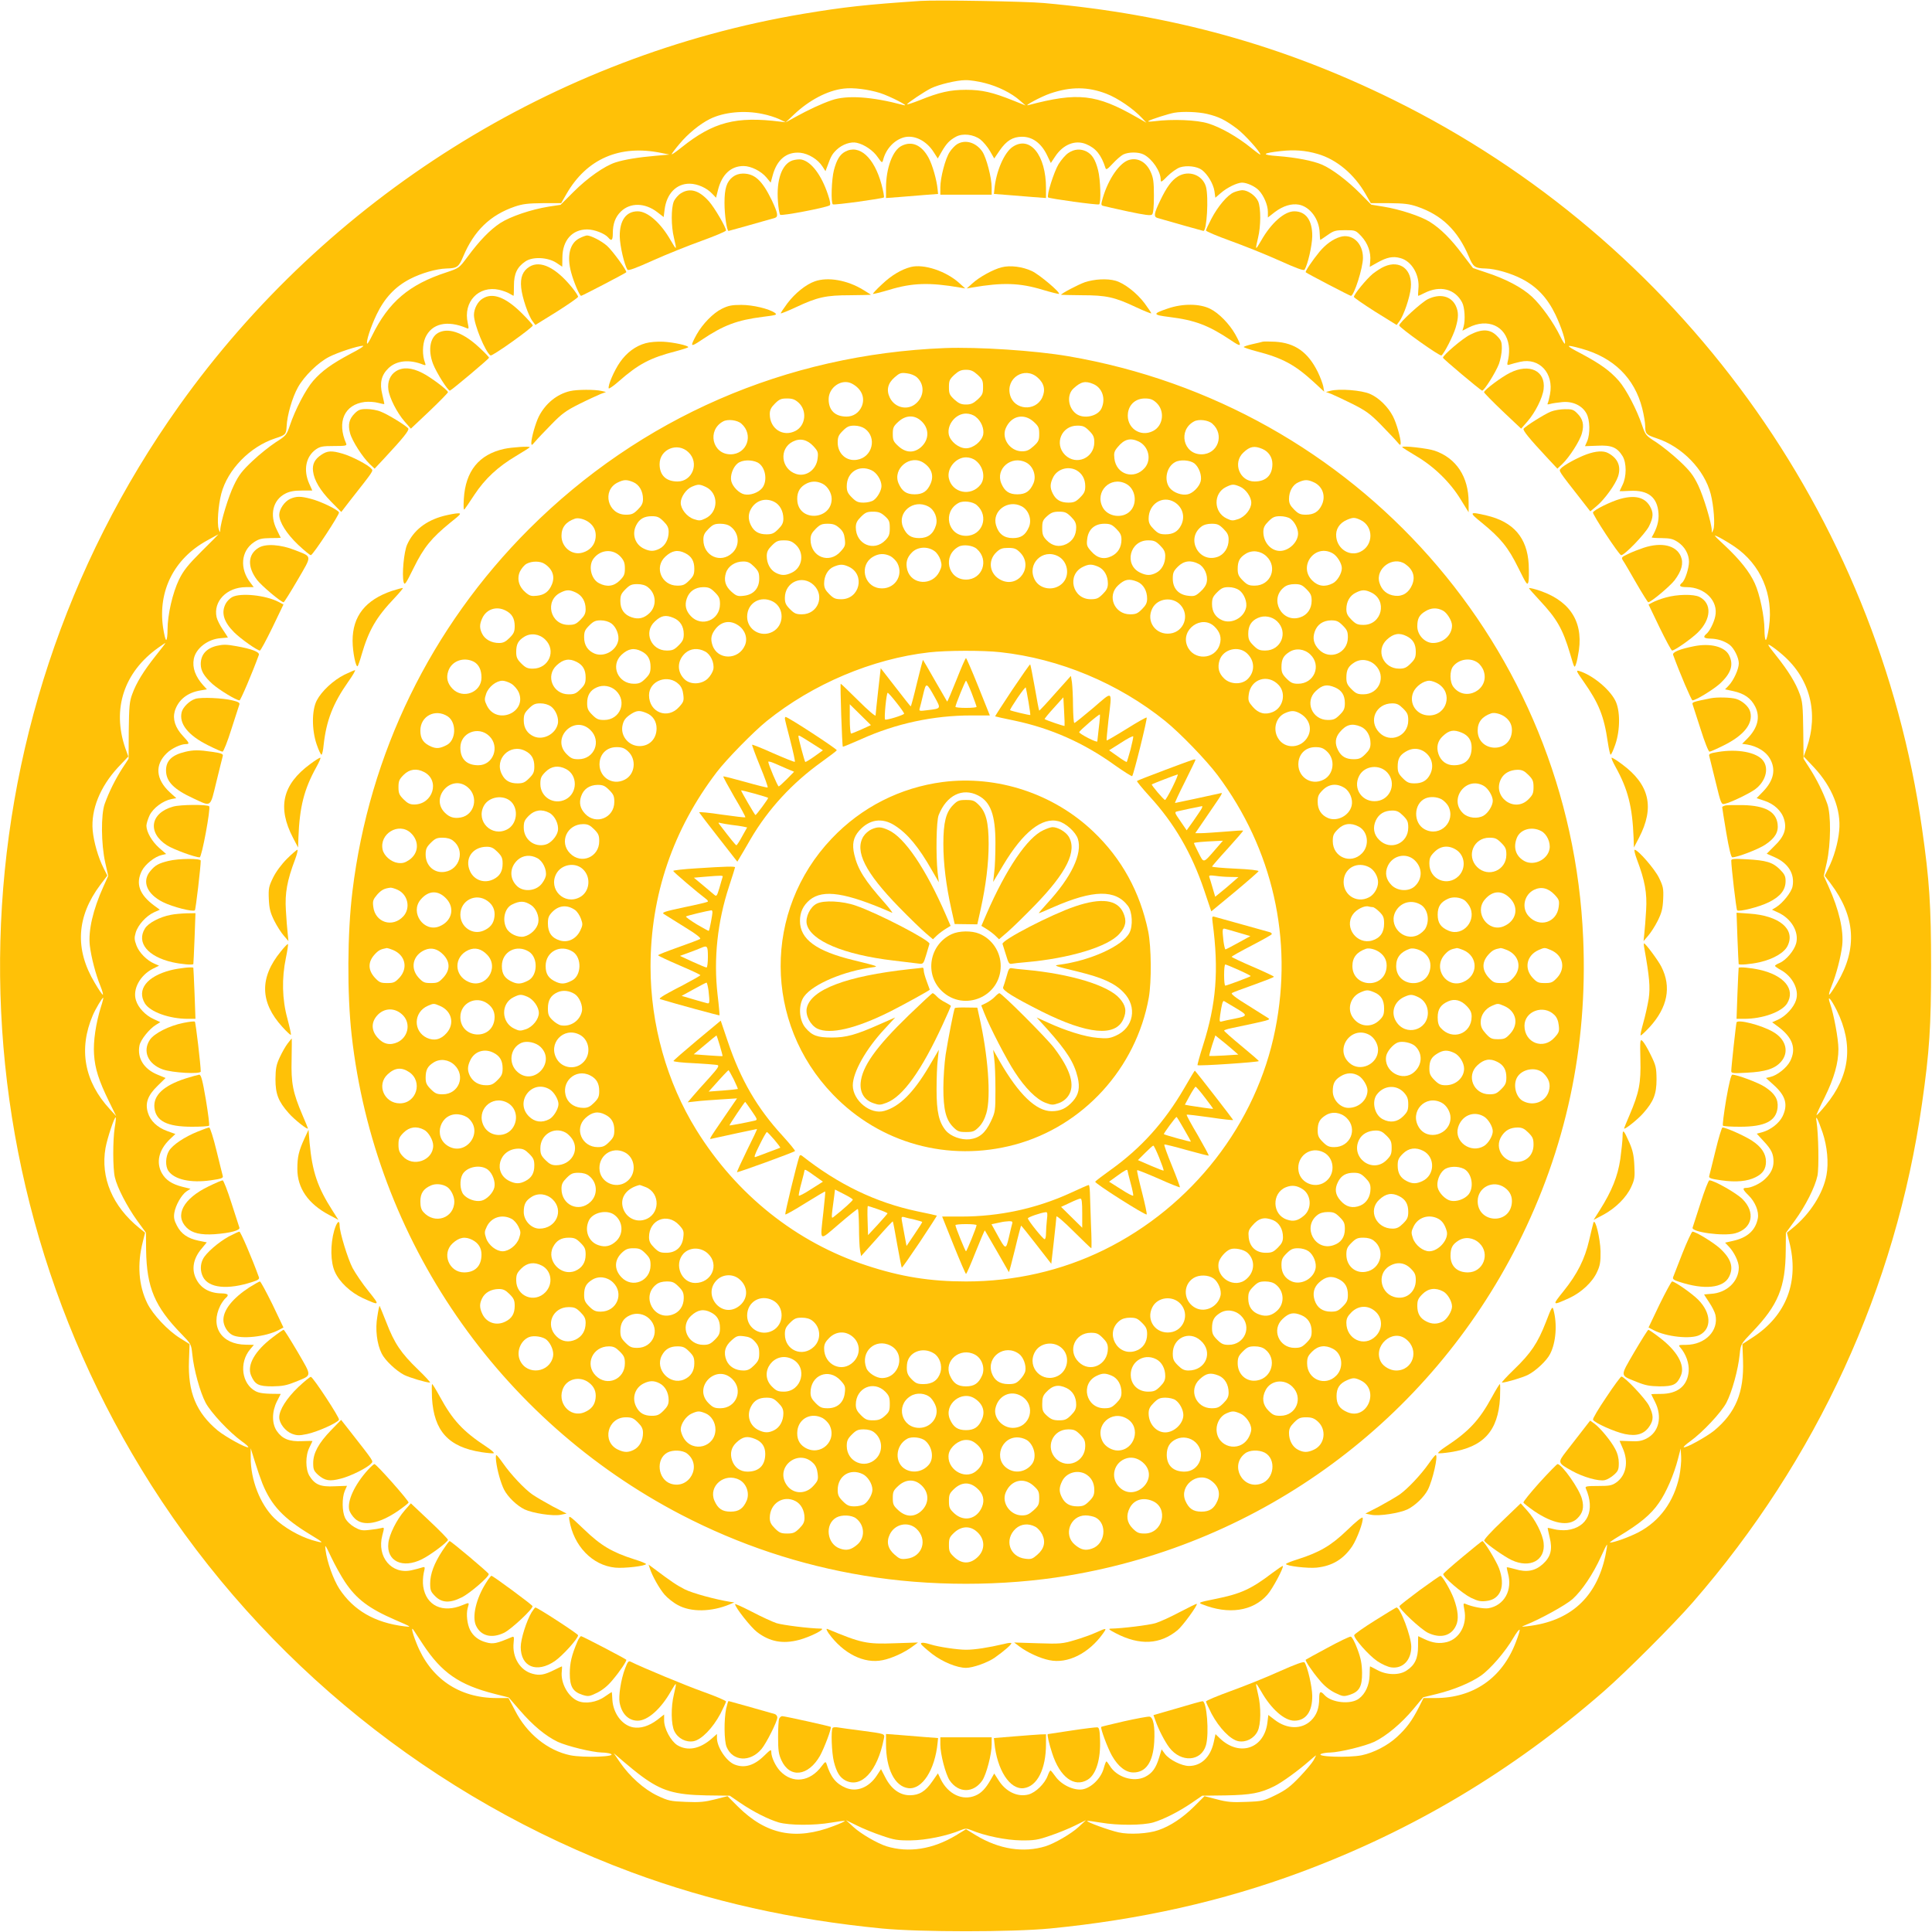 <?xml version="1.0" standalone="no"?>
<!DOCTYPE svg PUBLIC "-//W3C//DTD SVG 20010904//EN"
 "http://www.w3.org/TR/2001/REC-SVG-20010904/DTD/svg10.dtd">
<svg version="1.0" xmlns="http://www.w3.org/2000/svg"
 width="1280pt" height="1280pt" viewBox="0 0 1280 1280"
 preserveAspectRatio="xMidYMid meet">
<g transform="translate(0,1280) scale(0.1,-0.1)"
fill="#ffc107" stroke="none">
<path d="M6100 12794 c-357 -24 -506 -40 -775 -85 -1655 -277 -3157 -1220
-4138 -2597 -1512 -2124 -1585 -4950 -185 -7151 746 -1172 1870 -2078 3181
-2565 521 -193 1065 -315 1662 -373 253 -24 857 -24 1110 0 596 58 1142 180
1662 373 742 276 1400 668 2007 1197 150 131 463 444 592 592 822 945 1344
2082 1518 3305 49 342 60 508 60 910 0 402 -11 568 -60 910 -296 2083 -1612
3897 -3503 4829 -734 362 -1473 566 -2316 641 -120 11 -712 21 -815 14z m424
-544 c88 -22 178 -67 233 -116 l38 -33 -85 34 c-135 54 -205 70 -310 70 -105
0 -176 -16 -307 -69 -46 -18 -83 -30 -83 -27 0 8 114 84 158 106 51 25 171 54
228 54 28 1 86 -8 128 -19z m-694 -66 c66 -21 208 -94 155 -80 -209 56 -374
67 -475 32 -70 -24 -157 -65 -240 -111 l-65 -36 55 52 c100 95 223 160 330
172 62 8 163 -5 240 -29z m1500 -5 c76 -29 179 -100 235 -160 l30 -32 -65 37
c-267 153 -389 166 -715 80 -44 -12 84 57 144 77 135 46 249 45 371 -2z
m-2278 -134 c37 -7 86 -23 110 -34 l43 -21 -35 4 c-293 37 -444 -2 -655 -171
-36 -29 -65 -49 -65 -45 0 4 24 36 53 70 54 65 133 130 199 163 91 46 229 60
350 34z m2946 0 c76 -18 119 -39 198 -98 51 -39 154 -153 154 -171 0 -3 -28
17 -62 45 -89 72 -201 136 -283 161 -75 24 -240 30 -355 15 -34 -4 -49 -4 -40
2 18 11 135 48 170 54 57 10 159 6 218 -8z m-1503 -169 c19 -15 48 -49 64 -77
l28 -49 36 53 c45 65 87 91 149 91 67 0 124 -41 162 -116 l28 -58 30 45 c52
78 132 110 204 80 65 -27 100 -71 128 -158 4 -14 13 -9 48 29 23 25 54 52 69
60 36 18 102 18 137 0 57 -30 112 -112 112 -167 0 -19 6 -16 45 24 25 25 62
51 82 58 46 15 114 7 146 -17 38 -29 75 -91 83 -140 l6 -44 36 31 c41 36 107
68 140 69 33 0 86 -24 112 -51 33 -35 60 -98 60 -142 l0 -38 46 36 c55 41 110
58 160 49 73 -14 134 -96 137 -185 1 -27 3 -49 4 -49 1 0 23 15 49 33 41 29
53 32 116 32 69 0 70 -1 108 -41 42 -46 64 -106 58 -165 l-3 -37 50 28 c64 36
104 44 153 30 76 -20 130 -114 119 -207 -2 -24 -3 -43 0 -43 2 0 21 9 41 19
103 52 202 27 249 -63 17 -32 22 -116 10 -159 l-8 -28 41 21 c126 64 247 11
266 -119 4 -24 2 -64 -3 -88 -10 -43 -10 -44 11 -38 11 4 42 12 68 18 127 29
224 -76 197 -216 -5 -27 -12 -53 -15 -59 -5 -8 1 -9 17 -4 13 4 49 9 79 12 69
7 133 -23 161 -76 23 -42 25 -133 5 -182 l-15 -34 82 3 c94 5 131 -11 167 -69
27 -45 27 -135 0 -190 -11 -23 -20 -42 -20 -42 0 -1 31 0 69 2 121 6 181 -42
189 -148 4 -52 -10 -101 -45 -160 -2 -3 28 -5 66 -5 57 -1 75 -5 108 -27 45
-30 73 -80 73 -130 0 -42 -26 -123 -46 -139 -24 -20 -15 -29 30 -29 121 0 212
-92 190 -193 -8 -41 -38 -100 -58 -116 -26 -22 -18 -31 27 -32 46 -1 90 -15
125 -40 30 -22 62 -86 62 -124 0 -38 -34 -112 -66 -146 l-25 -26 55 -12 c73
-16 116 -47 144 -101 36 -70 18 -143 -52 -214 l-34 -34 35 -5 c64 -11 122 -46
148 -91 43 -73 27 -147 -46 -222 l-41 -42 51 -17 c65 -21 115 -68 131 -123 19
-63 1 -115 -64 -177 l-51 -51 52 -23 c91 -40 135 -111 119 -194 -7 -38 -65
-110 -108 -137 l-28 -17 39 -18 c89 -40 141 -129 121 -205 -13 -48 -67 -112
-110 -130 -17 -7 -30 -15 -30 -19 0 -4 16 -15 36 -26 80 -43 126 -133 103
-202 -15 -48 -69 -106 -118 -128 l-40 -18 37 -27 c99 -73 125 -146 82 -231
-23 -44 -86 -94 -131 -104 l-29 -7 51 -46 c80 -72 96 -130 59 -208 -23 -46
-78 -89 -134 -105 l-37 -10 45 -49 c52 -55 66 -85 66 -136 0 -42 -18 -80 -57
-116 -31 -30 -91 -58 -123 -58 -28 0 -25 -11 15 -50 43 -42 70 -107 61 -152
-15 -79 -69 -128 -164 -149 l-53 -12 25 -26 c36 -38 66 -101 66 -138 0 -93
-80 -169 -184 -175 -25 -2 -46 -4 -46 -4 0 -1 15 -25 34 -53 19 -28 37 -64 41
-82 23 -105 -67 -198 -194 -199 -51 0 -53 -1 -39 -17 38 -44 60 -106 56 -158
-8 -97 -73 -150 -185 -150 -35 0 -63 -1 -63 -2 0 -1 11 -24 25 -51 50 -99 26
-201 -57 -243 -32 -16 -55 -20 -109 -17 -38 2 -69 2 -69 2 0 -1 10 -23 21 -49
40 -90 23 -180 -43 -227 -29 -20 -45 -23 -121 -23 -74 0 -86 -2 -81 -15 64
-146 12 -260 -123 -277 -27 -3 -66 0 -88 6 -21 6 -40 9 -41 8 -1 -1 5 -29 13
-63 20 -80 7 -129 -46 -177 -50 -45 -107 -56 -182 -33 -29 8 -54 14 -56 12 -1
-1 2 -18 7 -37 33 -114 -24 -216 -129 -234 -32 -5 -106 9 -152 29 -15 6 -15 2
-7 -41 19 -97 -32 -190 -116 -212 -50 -12 -93 -7 -150 20 -22 11 -40 19 -40
19 -1 0 -1 -30 -1 -67 0 -79 -21 -125 -75 -160 -47 -33 -131 -32 -194 2 -26
14 -48 25 -49 25 -1 0 -3 -27 -3 -59 -2 -66 -28 -123 -71 -155 -55 -41 -182
-27 -228 24 -27 30 -35 24 -35 -22 0 -66 -17 -111 -54 -147 -62 -60 -159 -58
-240 4 l-43 33 -6 -50 c-21 -173 -184 -228 -313 -107 l-31 30 -12 -55 c-22
-98 -83 -156 -164 -156 -48 0 -130 41 -159 80 l-22 30 -16 -53 c-22 -72 -46
-105 -93 -129 -76 -38 -189 -3 -235 74 -9 15 -19 28 -22 28 -3 0 -11 -21 -18
-47 -18 -65 -82 -128 -140 -138 -58 -9 -140 30 -179 85 -16 22 -30 40 -33 40
-4 0 -12 -16 -19 -35 -19 -52 -79 -111 -127 -124 -72 -19 -150 18 -198 94
l-29 45 -24 -42 c-33 -58 -62 -88 -100 -104 -86 -37 -182 9 -231 109 l-18 38
-37 -53 c-45 -66 -87 -92 -149 -92 -66 0 -123 41 -162 117 l-29 56 -29 -44
c-52 -78 -132 -110 -204 -80 -65 27 -100 70 -128 159 -6 17 -9 15 -32 -15 -77
-105 -194 -119 -276 -32 -30 32 -58 91 -58 125 0 20 -5 17 -47 -24 -66 -65
-130 -84 -195 -59 -55 21 -117 114 -118 175 l0 28 -35 -31 c-79 -69 -160 -84
-228 -43 -43 28 -87 109 -87 164 l0 39 -46 -36 c-55 -41 -110 -58 -160 -49
-73 14 -132 93 -137 184 -1 27 -3 50 -4 50 -1 0 -22 -14 -47 -31 -52 -37 -127
-49 -176 -29 -66 27 -117 120 -108 197 2 18 2 33 1 33 -2 0 -25 -11 -51 -24
-66 -33 -97 -38 -144 -25 -83 22 -136 110 -125 207 4 37 2 42 -12 36 -101 -43
-123 -48 -170 -35 -49 13 -85 40 -106 81 -20 39 -27 105 -17 144 12 41 13 41
-33 22 -132 -56 -242 -4 -261 123 -4 24 -2 64 3 88 10 43 10 44 -11 38 -11 -4
-42 -12 -68 -18 -133 -31 -233 88 -195 231 14 53 14 54 -7 48 -11 -3 -47 -9
-78 -12 -49 -6 -62 -3 -101 19 -27 16 -51 40 -61 61 -20 42 -21 132 -2 178
l15 34 -82 -3 c-94 -5 -131 11 -167 69 -27 45 -27 135 0 188 11 22 20 41 20
42 0 2 -31 2 -69 0 -84 -4 -131 15 -167 67 -34 50 -33 129 1 197 14 27 25 49
25 49 -107 0 -140 4 -167 18 -92 49 -110 189 -36 277 l25 30 -54 1 c-161 2
-238 120 -168 260 10 19 26 41 34 48 26 22 18 31 -26 32 -79 1 -138 34 -168
95 -33 64 -20 137 37 203 l33 40 -54 11 c-72 15 -116 45 -144 100 -18 34 -22
54 -17 85 8 50 48 120 81 142 l26 17 -53 13 c-71 18 -111 45 -137 91 -39 71
-20 153 52 223 l38 36 -53 19 c-67 24 -113 68 -129 122 -20 63 -1 115 64 178
l53 52 -53 22 c-91 37 -136 110 -120 193 7 38 65 110 109 137 l29 18 -43 20
c-54 24 -103 75 -118 124 -24 73 26 166 112 210 l41 20 -30 13 c-50 21 -102
73 -120 121 -14 38 -15 51 -5 85 15 51 69 110 120 134 l40 18 -37 27 c-99 73
-125 146 -82 231 23 44 86 94 131 104 l30 7 -47 41 c-48 43 -83 104 -84 146 0
14 10 45 21 69 24 49 89 97 145 108 l32 6 -43 39 c-94 87 -101 183 -18 261 31
30 91 58 123 58 28 0 26 7 -19 55 -51 55 -68 111 -53 164 23 74 83 123 172
137 l41 7 -24 26 c-53 59 -74 117 -63 176 14 71 95 132 180 137 25 2 46 4 46
4 0 1 -15 25 -34 53 -19 28 -37 64 -41 82 -23 105 67 198 193 199 l53 0 -21
28 c-74 94 -64 212 23 270 33 22 51 26 108 27 38 0 69 1 69 2 0 1 -12 25 -26
53 -50 99 -26 198 57 240 27 14 58 20 108 20 l70 0 -21 47 c-39 89 -22 177 44
225 29 20 45 23 121 23 74 0 86 2 81 15 -64 146 -12 260 123 277 27 3 66 0 88
-6 21 -6 40 -9 41 -8 1 1 -5 29 -13 63 -19 75 -7 128 39 173 54 53 139 62 232
25 16 -6 18 -4 12 12 -19 49 -18 121 2 167 42 94 145 118 274 63 14 -7 15 -3
7 34 -32 140 72 250 208 220 26 -6 58 -18 70 -26 12 -7 24 -14 25 -14 2 0 3
30 3 68 0 78 21 123 76 160 48 33 148 28 205 -9 l39 -26 1 62 c1 113 65 185
164 185 48 0 116 -27 139 -53 22 -27 31 -20 31 26 0 65 17 110 54 146 62 60
159 58 240 -4 l43 -33 6 48 c13 107 78 174 167 173 52 -1 113 -28 149 -67 l25
-26 13 52 c26 103 86 158 169 158 50 0 117 -34 152 -76 l28 -34 13 47 c28 106
93 159 183 151 55 -6 117 -44 147 -91 l20 -31 11 29 c25 70 33 84 63 113 38
36 94 55 133 46 51 -11 110 -52 139 -95 28 -40 30 -40 36 -18 19 73 73 131
138 149 68 18 149 -22 197 -98 l27 -42 27 47 c31 53 51 74 95 98 44 23 115 15
160 -19z m-2115 -89 l55 -11 -90 -8 c-116 -10 -208 -25 -267 -44 -74 -24 -186
-103 -279 -196 l-85 -85 -79 -12 c-117 -19 -253 -65 -321 -109 -68 -45 -137
-116 -216 -223 -56 -75 -56 -75 -139 -103 -249 -81 -385 -197 -494 -420 -15
-31 -30 -55 -32 -53 -10 10 22 109 62 193 53 110 123 185 222 236 73 38 174
67 239 69 73 2 83 9 113 80 72 171 179 274 341 330 53 18 88 22 187 23 l121 0
35 61 c134 233 353 328 627 272z m4350 -7 c125 -36 242 -134 317 -265 l35 -61
121 0 c99 -1 134 -5 187 -23 163 -56 268 -158 341 -330 30 -71 40 -78 113 -80
65 -2 166 -31 239 -69 99 -51 169 -126 222 -236 40 -84 72 -183 62 -193 -2 -2
-16 20 -30 49 -46 94 -125 204 -187 262 -67 62 -175 119 -308 162 l-83 28 -69
90 c-76 102 -145 171 -217 216 -58 37 -200 84 -308 101 l-80 13 -75 76 c-84
84 -184 160 -251 189 -60 26 -174 48 -294 57 -111 8 -105 19 20 33 89 10 163
5 245 -19z m-6408 -1324 c-125 -67 -188 -112 -247 -179 -49 -56 -120 -192
-155 -297 -21 -62 -25 -67 -93 -110 -38 -25 -108 -80 -154 -124 -68 -64 -91
-93 -123 -160 -36 -73 -89 -246 -91 -300 -1 -16 -3 -14 -10 9 -12 36 -3 157
17 234 42 160 190 312 358 367 68 22 72 26 75 79 3 74 38 193 75 259 42 75
133 164 207 202 57 29 190 73 224 73 11 0 -26 -24 -83 -53z m8156 34 c213 -59
351 -195 402 -395 11 -43 20 -97 20 -120 0 -49 7 -56 76 -79 168 -55 316 -207
358 -369 20 -78 30 -207 17 -237 -9 -23 -10 -23 -10 -4 -2 51 -54 223 -90 299
-33 68 -55 96 -124 161 -46 43 -116 99 -154 124 -68 43 -72 48 -93 110 -35
105 -106 241 -155 297 -59 67 -122 112 -247 179 -112 58 -112 65 0 34z m-9142
-1342 c-91 -91 -120 -127 -150 -188 -42 -87 -76 -232 -76 -332 0 -38 -4 -68
-9 -68 -5 0 -14 38 -21 85 -34 241 74 454 290 573 41 23 76 42 77 42 1 0 -49
-51 -111 -112z m10155 31 c174 -118 260 -317 229 -534 -7 -47 -16 -85 -21 -85
-5 0 -9 30 -9 68 0 86 -31 236 -64 307 -34 76 -100 158 -198 250 -79 74 -81
76 -38 55 25 -13 70 -40 101 -61z m-10459 -723 c-81 -102 -129 -180 -156 -255
-18 -48 -21 -82 -23 -242 l-1 -186 -42 -64 c-45 -70 -88 -156 -116 -234 -26
-71 -24 -268 3 -389 l20 -89 -32 -71 c-69 -153 -101 -291 -90 -390 9 -77 39
-192 70 -268 13 -32 20 -58 16 -58 -4 0 -28 35 -53 78 -134 223 -121 439 36
649 l47 62 -24 48 c-36 70 -66 175 -73 252 -12 137 49 288 167 416 l69 73 -20
56 c-89 259 -9 503 219 665 24 17 45 31 47 31 2 0 -27 -38 -64 -84z m10780 4
c180 -157 238 -383 158 -616 l-20 -56 69 -73 c120 -129 180 -280 166 -419 -7
-79 -36 -180 -72 -249 l-24 -49 39 -51 c165 -218 179 -433 44 -659 -25 -43
-49 -78 -53 -78 -4 0 3 26 16 58 31 76 61 191 70 268 11 99 -21 237 -90 390
l-32 71 20 89 c27 121 29 318 3 389 -28 78 -71 164 -116 234 l-41 64 -2 186
c-2 159 -5 194 -23 242 -27 75 -75 153 -157 256 -56 70 -62 81 -37 66 17 -10
54 -38 82 -63z m-11143 -2330 c-34 -109 -52 -230 -46 -315 6 -94 31 -173 98
-310 l49 -100 -41 45 c-171 184 -210 400 -114 624 17 40 62 116 69 116 2 0 -4
-27 -15 -60z m11500 -24 c112 -228 88 -433 -74 -629 -31 -38 -58 -67 -60 -65
-2 2 22 55 54 118 63 128 91 227 91 320 0 66 -30 228 -55 300 -22 63 4 36 44
-44z m-11409 -777 c-13 -82 -13 -271 1 -329 15 -67 81 -194 147 -286 l59 -81
1 -117 c4 -247 57 -373 236 -556 62 -64 63 -66 70 -132 10 -101 51 -250 88
-321 35 -66 158 -197 240 -256 27 -19 46 -37 43 -39 -9 -10 -150 68 -202 110
-143 119 -199 254 -191 463 l4 110 -64 40 c-80 50 -179 155 -216 230 -58 118
-68 261 -30 407 l15 61 -38 31 c-178 144 -258 334 -224 530 12 66 60 211 68
203 2 -3 -1 -33 -7 -68z m11315 -32 c31 -92 41 -201 26 -282 -22 -121 -109
-258 -224 -351 l-38 -31 15 -59 c68 -263 -18 -489 -241 -634 l-69 -45 4 -110
c7 -209 -48 -344 -191 -463 -52 -42 -193 -120 -202 -110 -3 2 16 20 43 39 82
59 205 190 240 256 37 71 78 219 88 321 7 67 7 67 83 147 172 179 220 296 222
540 l1 117 59 81 c72 99 134 222 150 297 11 52 7 274 -6 360 -9 51 8 20 40
-73z m-10336 -2327 c59 -144 138 -229 320 -339 91 -55 93 -59 10 -35 -87 26
-189 85 -251 145 -95 93 -158 255 -157 404 l0 60 28 -90 c15 -49 38 -115 50
-145z m9387 49 c-36 -168 -130 -297 -271 -371 -62 -32 -161 -68 -189 -68 -5 0
21 19 60 42 138 83 212 144 264 220 48 67 101 190 127 292 l18 69 3 -55 c2
-30 -4 -88 -12 -129z m-8841 -699 c76 -114 159 -177 335 -253 109 -47 109 -48
60 -42 -197 24 -338 106 -432 249 -39 61 -81 176 -91 256 -6 42 -3 39 38 -48
24 -51 65 -124 90 -162z m8351 173 c-59 -277 -233 -435 -516 -467 -43 -5 -44
-5 -15 7 99 39 269 133 314 173 62 56 136 166 187 279 21 47 39 83 41 81 2 -2
-3 -35 -11 -73z m-7834 -587 c125 -189 240 -269 477 -329 l91 -23 73 -84 c87
-101 171 -171 252 -210 63 -29 227 -69 292 -71 21 0 47 -4 58 -8 50 -20 -179
-28 -267 -10 -149 31 -288 143 -366 297 l-43 82 -78 0 c-250 0 -440 130 -532
364 -30 75 -38 117 -16 82 7 -11 33 -51 59 -90z m7240 12 c-91 -237 -282 -368
-533 -368 l-78 0 -31 -62 c-46 -90 -82 -138 -145 -196 -62 -57 -153 -104 -233
-121 -88 -18 -317 -10 -267 10 11 4 37 8 58 8 65 2 229 42 292 71 79 38 179
121 259 217 l65 78 90 22 c114 28 224 74 292 121 63 44 163 160 215 250 21 36
40 60 42 54 2 -6 -10 -43 -26 -84z m-5792 -885 c133 -98 219 -124 430 -128
l155 -2 70 -48 c87 -59 184 -108 254 -129 70 -20 237 -21 350 -1 47 8 86 13
88 11 3 -2 -31 -18 -74 -34 -252 -97 -447 -57 -634 129 l-69 69 -82 -21 c-67
-17 -102 -21 -193 -17 -103 4 -117 7 -189 41 -89 42 -185 128 -249 222 l-41
60 65 -56 c35 -30 89 -74 119 -96z m4453 105 c-10 -18 -51 -67 -92 -110 -60
-63 -91 -87 -158 -120 -81 -40 -89 -42 -197 -46 -92 -4 -127 -1 -194 17 l-82
21 -69 -69 c-75 -74 -157 -129 -236 -156 -67 -24 -193 -31 -264 -15 -60 13
-215 69 -208 76 2 2 41 -3 88 -11 113 -20 280 -19 350 1 70 21 167 70 254 129
l70 48 155 2 c167 3 231 15 323 61 52 26 158 103 232 168 22 19 41 35 43 36 2
0 -5 -14 -15 -32z m-2860 -500 c81 -28 104 -32 192 -31 99 1 240 30 331 68 29
12 39 12 68 0 91 -38 232 -67 331 -68 88 -1 111 3 192 31 51 17 125 47 165 67
l73 36 -50 -46 c-49 -45 -158 -108 -218 -127 -147 -45 -307 -20 -460 72 l-67
41 -67 -41 c-153 -92 -313 -117 -460 -72 -60 19 -169 82 -218 127 l-50 46 73
-36 c40 -20 114 -50 165 -67z"/>
<path d="M6340 11844 c-14 -9 -36 -32 -48 -51 -29 -43 -62 -170 -62 -235 l0
-48 170 0 170 0 0 48 c0 65 -35 198 -62 238 -42 61 -114 82 -168 48z"/>
<path d="M5974 11834 c-60 -29 -104 -148 -104 -280 l0 -66 93 7 c50 4 128 10
172 14 l80 6 -3 30 c-6 63 -34 162 -60 210 -46 84 -110 113 -178 79z"/>
<path d="M6709 11827 c-56 -38 -110 -162 -121 -282 l-3 -30 80 -6 c44 -4 122
-10 173 -14 l92 -7 0 66 c0 218 -106 350 -221 273z"/>
<path d="M5599 11795 c-35 -19 -56 -54 -74 -122 -16 -61 -21 -218 -7 -227 10
-6 329 38 338 46 3 4 -4 42 -16 87 -49 179 -147 267 -241 216z"/>
<path d="M7079 11787 c-19 -12 -48 -46 -66 -75 -31 -52 -80 -208 -69 -220 9
-8 328 -52 338 -46 14 9 9 166 -7 227 -18 70 -39 103 -76 123 -40 20 -81 17
-120 -9z"/>
<path d="M5250 11737 c-70 -24 -107 -129 -96 -271 3 -44 10 -84 15 -89 9 -9
298 46 327 62 8 4 5 26 -11 73 -44 131 -110 217 -175 231 -14 3 -41 0 -60 -6z"/>
<path d="M7482 11741 c-63 -17 -138 -124 -176 -253 -12 -43 -12 -48 3 -52 9
-3 83 -19 164 -37 114 -24 151 -29 160 -20 8 8 12 51 12 124 0 93 -4 120 -22
159 -29 64 -84 95 -141 79z"/>
<path d="M4855 11628 c-41 -32 -55 -76 -55 -172 0 -79 15 -186 27 -186 3 0
212 59 306 86 25 8 21 31 -21 120 -63 129 -112 174 -190 174 -25 0 -49 -8 -67
-22z"/>
<path d="M7804 11631 c-42 -26 -75 -71 -118 -161 -40 -83 -44 -106 -18 -114
93 -27 302 -86 305 -86 23 0 35 225 17 292 -22 79 -114 113 -186 69z"/>
<path d="M4512 11520 c-18 -11 -40 -36 -48 -55 -18 -44 -18 -163 1 -240 20
-85 19 -87 -20 -20 -66 117 -154 195 -220 195 -77 0 -120 -60 -119 -166 1 -63
30 -188 51 -221 6 -8 57 11 170 62 89 40 234 98 323 130 88 32 160 62 160 68
0 21 -75 150 -113 193 -65 73 -125 91 -185 54z"/>
<path d="M8175 11526 c-43 -18 -106 -93 -149 -175 -20 -38 -36 -73 -36 -78 0
-6 72 -36 160 -68 89 -32 234 -90 323 -130 113 -51 164 -70 170 -62 21 33 50
159 51 222 1 105 -42 165 -119 165 -66 0 -154 -78 -220 -195 -39 -67 -40 -65
-20 20 19 77 19 196 1 240 -17 39 -68 75 -106 75 -14 -1 -39 -7 -55 -14z"/>
<path d="M3840 11222 c-65 -32 -86 -117 -56 -227 17 -64 56 -155 66 -155 7 0
289 147 299 156 8 7 -91 143 -127 175 -37 33 -106 68 -132 69 -8 0 -31 -8 -50
-18z"/>
<path d="M8878 11230 c-47 -14 -95 -49 -136 -98 -46 -56 -97 -131 -91 -136 10
-9 292 -156 299 -156 21 0 80 185 80 252 0 98 -72 163 -152 138z"/>
<path d="M3508 11033 c-45 -28 -62 -71 -55 -139 6 -64 47 -185 76 -223 l18
-24 142 88 c77 49 141 93 141 99 0 6 -18 34 -40 61 -108 133 -210 182 -282
138z"/>
<path d="M9171 11034 c-19 -8 -53 -30 -76 -48 -43 -36 -125 -136 -125 -153 0
-5 64 -49 141 -98 l142 -88 18 24 c29 38 70 159 76 223 12 120 -71 186 -176
140z"/>
<path d="M6034 11031 c-62 -16 -128 -55 -190 -114 -36 -33 -63 -62 -60 -64 2
-2 51 10 108 27 151 46 265 50 468 15 l35 -6 -40 36 c-87 79 -235 128 -321
106z"/>
<path d="M6636 11029 c-54 -13 -149 -65 -193 -106 l-38 -34 35 6 c203 35 317
31 468 -15 57 -17 106 -29 108 -27 10 10 -129 127 -179 151 -62 29 -144 40
-201 25z"/>
<path d="M5398 10936 c-59 -21 -130 -78 -181 -145 -26 -35 -46 -65 -44 -67 2
-2 48 16 101 41 141 66 197 79 358 79 76 1 138 2 138 3 0 1 -22 15 -50 32
-105 65 -235 88 -322 57z"/>
<path d="M7187 10930 c-45 -16 -157 -75 -157 -83 0 -1 62 -2 138 -3 161 0 216
-12 358 -79 53 -25 99 -43 101 -41 2 2 -18 32 -44 67 -52 69 -135 133 -192
149 -56 16 -141 11 -204 -10z"/>
<path d="M3198 10822 c-33 -19 -58 -68 -58 -109 0 -63 76 -247 110 -268 11 -7
279 184 280 199 0 4 -33 41 -72 80 -108 107 -194 140 -260 98z"/>
<path d="M9460 10818 c-43 -21 -190 -156 -190 -174 1 -15 269 -206 280 -199
17 11 78 129 94 184 20 68 20 104 1 145 -31 65 -105 83 -185 44z"/>
<path d="M4782 10754 c-57 -28 -127 -100 -166 -169 -46 -84 -43 -88 31 -38
147 99 236 132 408 154 88 11 96 13 79 26 -38 27 -145 53 -223 53 -63 0 -87
-5 -129 -26z"/>
<path d="M7737 10756 c-103 -35 -102 -42 9 -56 171 -21 260 -55 407 -153 74
-50 77 -46 31 38 -39 69 -109 141 -166 169 -70 35 -182 36 -281 2z"/>
<path d="M2914 10600 c-63 -25 -82 -113 -45 -211 23 -59 100 -181 112 -177 15
6 259 211 259 218 0 4 -29 35 -64 67 -100 94 -194 131 -262 103z"/>
<path d="M9741 10583 c-50 -24 -181 -136 -181 -153 0 -7 244 -212 259 -218 12
-4 89 118 112 177 10 28 19 74 19 102 0 45 -4 55 -34 85 -44 44 -98 46 -175 7z"/>
<path d="M4277 10526 c-66 -18 -125 -62 -169 -125 -38 -54 -82 -155 -75 -174
1 -5 32 16 67 47 130 114 207 155 378 199 45 12 82 24 82 27 0 11 -96 32 -165
36 -42 2 -90 -2 -118 -10z"/>
<path d="M8365 10536 c-5 -2 -36 -9 -67 -16 -32 -7 -58 -16 -58 -19 0 -3 37
-16 83 -28 174 -45 254 -88 382 -205 l68 -63 -6 35 c-4 19 -20 62 -36 95 -65
132 -151 193 -283 201 -40 2 -77 2 -83 0z"/>
<path d="M6260 10494 c-1054 -42 -2017 -462 -2755 -1199 -651 -651 -1059
-1488 -1170 -2400 -34 -276 -36 -680 -5 -955 152 -1352 973 -2546 2184 -3176
382 -198 785 -333 1211 -403 428 -72 922 -72 1350 0 1286 214 2392 1029 2981
2196 319 632 464 1307 433 2026 -81 1927 -1499 3530 -3412 3857 -223 38 -596
62 -817 54z m217 -177 c32 -30 36 -39 36 -82 0 -43 -4 -52 -36 -82 -29 -26
-45 -33 -77 -33 -32 0 -48 7 -77 33 -32 30 -36 39 -36 82 0 43 4 52 36 82 29
26 45 33 77 33 32 0 48 -7 77 -33z m-401 -18 c50 -47 48 -123 -6 -171 -55 -50
-142 -31 -175 38 -24 50 -13 95 32 134 32 28 41 32 80 27 27 -3 54 -14 69 -28z
m798 0 c44 -38 54 -83 31 -133 -45 -95 -187 -83 -213 17 -30 112 96 192 182
116z m-1231 -40 c64 -33 90 -92 67 -150 -18 -43 -56 -69 -101 -69 -76 0 -119
41 -119 115 0 79 86 138 153 104z m1600 -3 c60 -25 84 -97 55 -161 -24 -54
-121 -74 -170 -35 -53 41 -61 126 -15 167 49 45 78 51 130 29z m-1953 -123
c59 -53 48 -153 -20 -188 -82 -42 -170 14 -170 111 0 28 8 44 34 70 29 29 41
34 80 34 36 0 52 -6 76 -27z m2370 0 c59 -53 48 -153 -20 -188 -86 -45 -180
22 -167 119 8 58 52 96 112 96 35 0 52 -6 75 -27z m-1195 -95 c36 -28 56 -78
49 -117 -10 -46 -66 -91 -114 -91 -48 0 -104 45 -114 91 -13 66 46 139 114
139 23 0 48 -8 65 -22z m-370 -20 c64 -50 65 -131 4 -183 -46 -38 -99 -35
-147 9 -33 30 -37 40 -37 81 0 41 4 51 37 81 46 42 100 46 143 12z m753 -12
c33 -30 37 -40 37 -81 0 -41 -4 -51 -37 -81 -30 -27 -46 -34 -77 -34 -78 0
-137 83 -108 152 35 83 120 103 185 44z m-1936 -13 c83 -73 37 -203 -72 -203
-121 0 -157 160 -49 218 31 17 95 9 121 -15z m3120 0 c83 -73 37 -203 -72
-203 -121 0 -157 160 -49 218 31 17 95 9 121 -15z m-2302 -33 c82 -59 50 -190
-52 -206 -70 -12 -128 40 -128 114 0 37 6 50 34 78 28 28 42 34 76 34 26 0 53
-8 70 -20z m1486 -14 c28 -28 34 -42 34 -76 0 -105 -120 -157 -194 -84 -73 74
-23 194 81 194 38 0 50 -5 79 -34z m-1827 -102 c30 -33 33 -41 28 -81 -8 -75
-76 -125 -143 -103 -100 33 -114 167 -22 214 49 25 96 14 137 -30z m2155 31
c66 -32 87 -119 41 -174 -70 -82 -190 -46 -202 62 -4 36 -1 48 23 76 43 52 83
62 138 36z m-2983 -71 c74 -70 27 -194 -72 -194 -76 0 -119 41 -119 115 0 99
119 148 191 79z m3802 22 c41 -17 67 -55 67 -100 0 -74 -42 -116 -118 -116
-100 0 -147 124 -74 192 43 41 73 46 125 24z m-1898 -78 c50 -39 65 -114 32
-158 -63 -83 -191 -56 -211 43 -13 65 47 137 114 137 23 0 48 -8 65 -22z
m-1446 -12 c52 -27 69 -120 31 -169 -25 -31 -80 -51 -119 -42 -34 7 -77 50
-86 87 -9 37 11 93 42 118 30 24 91 26 132 6z m1101 -3 c52 -35 68 -84 46
-136 -22 -52 -52 -72 -106 -72 -55 0 -84 20 -107 73 -41 98 79 195 167 135z
m678 3 c47 -24 70 -88 49 -138 -23 -53 -52 -73 -107 -73 -54 0 -84 20 -106 72
-41 97 67 189 164 139z m1115 -6 c31 -25 51 -81 42 -118 -9 -37 -52 -80 -86
-87 -39 -9 -94 11 -119 42 -40 51 -22 140 35 171 33 19 99 14 128 -8z m-2138
-46 c34 -16 65 -65 65 -104 0 -29 -26 -76 -52 -94 -12 -9 -42 -16 -66 -16 -37
0 -50 6 -78 34 -28 28 -34 42 -34 75 0 93 82 145 165 105z m1354 2 c39 -21 61
-58 61 -107 0 -33 -6 -47 -34 -75 -28 -28 -41 -34 -78 -34 -50 0 -82 18 -103
60 -19 37 -19 64 1 105 26 56 97 79 153 51z m-2934 -80 c40 -17 65 -60 65
-112 0 -28 -8 -44 -34 -70 -29 -29 -41 -34 -80 -34 -120 0 -160 161 -54 213
41 20 59 21 103 3z m4511 -2 c59 -28 80 -95 49 -154 -21 -42 -53 -60 -103 -60
-37 0 -50 6 -78 34 -26 26 -34 42 -34 70 0 51 25 95 63 111 42 19 62 18 103
-1z m-3256 -9 c34 -17 60 -62 60 -100 0 -137 -209 -155 -227 -19 -6 52 10 90
49 114 39 24 78 25 118 5z m2010 0 c64 -33 78 -131 27 -182 -51 -51 -149 -37
-182 27 -53 103 52 208 155 155z m-2784 -21 c87 -41 85 -168 -3 -209 -33 -16
-41 -16 -77 -4 -46 16 -86 67 -86 108 0 38 36 90 73 106 42 18 52 18 93 -1z
m3539 2 c39 -17 75 -68 75 -107 0 -41 -40 -92 -86 -108 -36 -12 -44 -12 -77 4
-87 41 -90 166 -5 208 41 20 50 21 93 3z m-3085 -101 c37 -19 60 -62 60 -111
0 -28 -8 -44 -34 -70 -28 -28 -41 -34 -78 -34 -50 0 -82 18 -103 60 -19 38
-19 75 1 109 33 57 97 75 154 46z m2650 -1 c55 -33 74 -97 45 -154 -21 -42
-53 -60 -103 -60 -37 0 -50 6 -78 34 -26 26 -34 42 -34 70 0 97 91 156 170
110z m-1308 -21 c83 -73 37 -203 -72 -203 -121 0 -157 160 -49 218 31 17 95 9
121 -15z m-323 -8 c42 -21 66 -78 52 -125 -17 -57 -53 -85 -111 -85 -55 0 -84
20 -107 73 -41 97 68 188 166 137z m619 1 c47 -24 70 -88 49 -138 -23 -53 -52
-73 -107 -73 -58 0 -94 28 -111 85 -28 94 78 173 169 126z m-906 -65 c29 -26
33 -36 33 -80 0 -41 -5 -55 -29 -80 -76 -79 -196 -27 -196 85 0 28 8 44 34 70
29 29 41 34 80 34 36 0 52 -6 78 -29z m1234 -5 c26 -26 34 -42 34 -70 0 -52
-23 -90 -66 -111 -47 -22 -92 -13 -130 26 -24 25 -29 39 -29 80 0 44 4 54 33
80 26 23 42 29 78 29 39 0 51 -5 80 -34z m-2700 -30 c26 -26 34 -42 34 -70 0
-49 -23 -92 -60 -111 -37 -19 -64 -19 -104 0 -59 28 -81 96 -51 155 21 42 53
60 103 60 37 0 50 -6 78 -34z m4152 18 c28 -19 52 -65 52 -99 0 -57 -61 -115
-120 -115 -60 0 -110 57 -110 126 0 28 8 44 34 70 28 28 41 34 78 34 24 0 54
-7 66 -16z m-4648 -23 c36 -26 51 -61 46 -104 -5 -47 -37 -84 -86 -98 -70 -21
-140 35 -140 111 0 56 29 93 90 114 22 7 62 -3 90 -23z m5114 14 c88 -42 87
-169 -2 -211 -69 -33 -150 17 -159 98 -6 50 20 92 71 114 40 17 51 17 90 -1z
m-4172 -45 c56 -43 61 -125 10 -173 -77 -73 -192 -21 -192 87 0 30 7 45 34 72
29 29 41 34 79 34 29 0 53 -7 69 -20z m719 -8 c24 -21 32 -39 36 -73 5 -41 2
-50 -27 -82 -75 -86 -200 -38 -200 79 0 28 8 44 34 70 29 29 41 34 80 34 36 0
52 -6 77 -28z m1835 -6 c26 -26 34 -42 34 -70 0 -52 -23 -90 -66 -111 -50 -24
-95 -13 -134 32 -29 32 -32 41 -27 82 7 63 49 101 113 101 39 0 51 -5 80 -34z
m710 0 c27 -27 34 -42 34 -72 0 -53 -30 -99 -75 -114 -123 -41 -209 120 -107
200 16 13 40 20 69 20 38 0 50 -5 79 -34z m-2836 -103 c61 -54 48 -153 -24
-187 -42 -20 -69 -20 -106 -1 -37 19 -60 62 -60 111 0 28 8 44 34 70 29 29 41
34 80 34 36 0 52 -6 76 -27z m2416 -7 c26 -26 34 -42 34 -70 0 -49 -23 -92
-60 -111 -37 -19 -64 -19 -106 1 -109 52 -69 214 52 214 39 0 51 -5 80 -34z
m-1214 -23 c83 -73 37 -203 -72 -203 -121 0 -157 160 -49 218 31 17 95 9 121
-15z m-281 -14 c16 -11 33 -36 40 -59 10 -32 9 -44 -7 -77 -47 -96 -185 -89
-213 11 -12 47 -3 82 31 116 37 38 104 42 149 9z m567 -9 c92 -92 -9 -240
-126 -183 -76 37 -91 128 -30 185 24 23 39 28 78 28 40 0 53 -5 78 -30z
m-2646 -29 c22 -25 28 -41 28 -77 0 -39 -5 -51 -34 -80 -39 -39 -86 -45 -137
-18 -54 27 -73 117 -36 164 47 61 130 65 179 11z m428 24 c42 -21 60 -53 60
-103 0 -37 -6 -50 -34 -78 -29 -29 -41 -34 -79 -34 -104 0 -155 122 -79 192
44 41 83 48 132 23z m3851 -21 c76 -73 28 -194 -78 -194 -38 0 -50 5 -79 34
-28 28 -34 42 -34 76 0 52 13 76 53 101 43 27 99 20 138 -17z m440 19 c29 -17
59 -67 59 -97 0 -35 -30 -85 -59 -100 -51 -27 -98 -21 -137 18 -96 96 20 248
137 179z m-2931 -18 c16 -9 36 -29 45 -45 45 -86 -22 -180 -119 -167 -104 14
-133 153 -44 207 39 24 78 25 118 5z m1110 0 c63 -33 80 -123 33 -175 -53 -59
-153 -48 -188 20 -53 103 52 208 155 155z m-3400 -52 c52 -35 68 -84 46 -136
-19 -46 -49 -69 -99 -74 -36 -4 -48 -1 -75 22 -45 38 -59 91 -37 139 10 20 29
43 44 51 36 19 91 19 121 -2z m1386 -17 c29 -29 34 -41 34 -80 0 -64 -38 -106
-101 -113 -41 -5 -50 -2 -82 26 -42 37 -53 77 -37 127 15 44 61 74 114 74 30
0 45 -7 72 -34z m2945 18 c38 -19 63 -75 54 -120 -3 -20 -20 -45 -42 -64 -32
-29 -41 -32 -82 -27 -63 7 -101 49 -101 113 0 39 5 51 34 80 39 39 86 45 137
18z m1369 -1 c52 -36 68 -84 46 -137 -22 -53 -63 -79 -114 -73 -52 6 -88 36
-103 87 -28 94 90 179 171 123z m-3686 -18 c110 -52 72 -215 -50 -215 -39 0
-51 5 -80 34 -26 26 -34 42 -34 70 0 51 25 95 63 111 42 18 62 18 101 0z
m1651 1 c40 -17 65 -60 65 -112 0 -28 -8 -44 -34 -70 -29 -29 -41 -34 -80 -34
-121 0 -160 161 -52 214 39 19 58 20 101 2z m-1884 -122 c76 -73 27 -194 -78
-194 -38 0 -50 5 -79 34 -28 28 -34 42 -34 75 0 105 116 156 191 85z m2144 22
c40 -17 65 -60 65 -112 0 -28 -8 -44 -34 -70 -29 -29 -41 -34 -79 -34 -104 0
-155 122 -79 192 44 41 72 46 127 24z m-3243 -36 c56 -43 61 -125 10 -173 -35
-33 -72 -42 -116 -27 -50 16 -76 53 -76 107 0 38 5 50 34 79 29 29 41 34 79
34 29 0 53 -7 69 -20z m4364 -14 c28 -28 34 -42 34 -76 0 -53 -29 -95 -76
-110 -122 -41 -208 121 -106 200 16 13 40 20 69 20 38 0 50 -5 79 -34z m-3920
-20 c29 -29 34 -41 34 -79 0 -105 -121 -155 -193 -79 -33 35 -42 72 -27 116
16 48 55 75 109 76 36 0 49 -6 77 -34z m3474 14 c33 -24 55 -80 45 -118 -16
-66 -95 -107 -156 -82 -45 19 -69 56 -69 107 0 38 5 50 34 79 28 28 42 34 76
34 26 0 53 -8 70 -20z m-4394 -16 c41 -20 64 -59 64 -110 0 -28 -8 -44 -34
-70 -29 -29 -41 -34 -80 -34 -121 0 -160 161 -52 214 40 20 60 20 102 0z
m5268 1 c110 -52 72 -215 -50 -215 -39 0 -51 5 -80 34 -26 26 -34 42 -34 70 0
50 23 90 62 109 41 21 62 21 102 2z m-3964 -60 c79 -41 77 -160 -2 -201 -77
-40 -168 14 -168 100 0 91 88 143 170 101z m2702 -24 c61 -68 22 -176 -68
-188 -97 -13 -164 81 -119 167 35 68 135 79 187 21z m-4472 -36 c42 -21 60
-53 60 -103 0 -37 -6 -50 -34 -78 -26 -26 -42 -34 -70 -34 -49 0 -92 23 -111
60 -19 37 -19 64 1 106 28 59 94 80 154 49z m6209 0 c28 -14 61 -68 61 -99 0
-63 -57 -116 -126 -116 -54 0 -104 53 -104 110 0 52 13 76 53 100 38 24 78 25
116 5z m-5096 -49 c43 -18 67 -56 67 -107 0 -33 -6 -47 -34 -75 -29 -29 -41
-34 -79 -34 -104 0 -155 122 -79 192 43 41 73 46 125 24z m3998 -22 c76 -73
27 -194 -78 -194 -38 0 -50 5 -79 34 -28 28 -34 41 -34 78 0 51 20 85 64 104
42 19 93 10 127 -22z m-4411 -14 c33 -24 55 -80 45 -118 -16 -66 -95 -107
-156 -82 -45 19 -69 56 -69 107 0 38 5 50 34 79 28 28 42 34 76 34 26 0 53 -8
70 -20z m4846 -14 c29 -29 34 -41 34 -79 0 -105 -121 -155 -193 -79 -33 35
-42 72 -27 116 16 48 55 75 109 76 36 0 49 -6 77 -34z m-4005 1 c45 -30 64
-85 45 -131 -42 -101 -183 -101 -216 0 -14 42 -8 71 21 108 40 50 97 59 150
23z m3154 -7 c38 -36 50 -75 36 -120 -31 -103 -176 -108 -216 -8 -43 108 96
207 180 128z m-4434 -86 c77 -73 26 -194 -81 -194 -34 0 -48 6 -76 34 -28 28
-34 42 -34 76 0 52 13 76 53 101 43 27 99 20 138 -17z m5709 21 c42 -21 60
-53 60 -103 0 -37 -6 -50 -34 -78 -28 -28 -42 -34 -76 -34 -106 0 -158 121
-82 192 44 41 83 48 132 23z m-5070 -100 c42 -21 60 -53 60 -103 0 -37 -6 -50
-34 -78 -28 -28 -42 -34 -76 -34 -106 0 -158 121 -82 192 44 41 83 48 132 23z
m421 -1 c37 -19 63 -75 55 -119 -4 -17 -20 -45 -37 -61 -41 -39 -114 -42 -153
-5 -52 49 -51 124 4 174 35 31 84 36 131 11z m3589 -11 c55 -50 56 -125 4
-174 -39 -36 -112 -34 -153 5 -37 35 -46 74 -31 122 24 73 123 98 180 47z
m421 -9 c76 -73 26 -194 -81 -194 -34 0 -48 6 -76 34 -28 28 -34 42 -34 76 0
52 13 76 53 101 43 27 99 20 138 -17z m-2053 15 c392 -43 782 -206 1092 -456
99 -80 271 -258 347 -359 365 -489 501 -1086 382 -1684 -124 -626 -551 -1174
-1135 -1461 -281 -138 -593 -209 -914 -209 -237 0 -432 31 -659 106 -464 152
-861 468 -1127 897 -196 316 -304 700 -304 1082 0 474 149 910 439 1290 64 84
242 266 331 338 304 245 698 412 1076 455 113 13 358 14 472 1z m-3489 -63
c33 -18 51 -54 51 -105 0 -99 -124 -146 -193 -73 -33 35 -42 72 -27 116 22 67
102 96 169 62z m681 -1 c42 -21 60 -53 60 -103 0 -37 -6 -50 -34 -78 -29 -29
-41 -34 -79 -34 -104 0 -155 122 -79 192 44 41 83 48 132 23z m5291 -21 c76
-73 28 -194 -78 -194 -38 0 -50 5 -79 34 -28 28 -34 42 -34 76 0 52 13 76 53
101 43 27 99 20 138 -17z m679 16 c16 -11 34 -36 40 -56 41 -122 -121 -208
-200 -106 -26 32 -27 108 -2 138 39 48 113 59 162 24z m-5292 -144 c16 -15 26
-39 29 -68 5 -40 2 -49 -27 -81 -75 -86 -200 -38 -200 77 0 97 127 143 198 72z
m3975 -6 c49 -55 28 -148 -40 -177 -51 -21 -95 -10 -133 34 -28 32 -32 41 -27
80 12 105 128 142 200 63z m-5085 10 c19 -12 40 -37 49 -57 56 -135 -149 -219
-212 -86 -16 33 -16 41 -4 77 16 46 67 86 108 86 14 0 41 -9 59 -20z m6140 0
c101 -62 58 -210 -60 -210 -82 0 -136 78 -105 153 17 40 68 77 107 77 14 0 40
-9 58 -20z m-5447 -46 c76 -73 27 -194 -78 -194 -38 0 -50 5 -79 34 -28 28
-34 41 -34 78 0 51 20 85 64 104 42 19 93 10 127 -22z m4763 22 c45 -19 66
-52 66 -104 0 -37 -6 -50 -34 -78 -29 -29 -41 -34 -79 -34 -104 0 -155 122
-79 192 44 41 73 46 126 24z m-5194 -126 c33 -24 55 -80 45 -118 -16 -66 -95
-107 -156 -82 -45 19 -69 56 -69 107 0 38 5 50 34 79 28 28 42 34 76 34 26 0
53 -8 70 -20z m5646 -14 c29 -29 34 -41 34 -79 0 -105 -121 -155 -193 -79 -73
77 -21 192 87 192 30 0 45 -7 72 -34z m-5013 -30 c42 -17 67 -55 67 -102 0
-70 -49 -119 -116 -117 -68 2 -121 64 -111 130 7 41 21 59 62 85 36 22 55 22
98 4z m4325 0 c63 -33 87 -97 58 -154 -42 -82 -154 -89 -199 -12 -36 60 -13
140 48 166 39 17 60 17 93 0z m-5642 -22 c61 -41 56 -160 -8 -191 -43 -22 -66
-24 -100 -10 -53 23 -73 52 -73 107 0 96 99 147 181 94z m7004 -3 c36 -26 51
-61 46 -104 -17 -142 -226 -130 -226 13 0 56 29 93 90 114 22 7 62 -3 90 -23z
m-6059 -87 c76 -73 27 -194 -78 -194 -38 0 -50 5 -79 34 -105 105 50 263 157
160z m5104 22 c40 -17 65 -60 65 -112 0 -28 -8 -44 -34 -70 -28 -28 -41 -34
-78 -34 -50 0 -82 18 -103 60 -23 44 -19 84 12 120 42 50 80 60 138 36z
m-5774 -62 c73 -70 27 -194 -72 -194 -77 0 -119 41 -119 117 0 98 119 146 191
77z m6443 22 c44 -18 66 -51 66 -98 0 -76 -41 -118 -118 -118 -49 0 -86 28
-102 75 -15 46 -5 86 28 117 43 41 73 46 126 24z m-5524 -123 c59 -53 48 -153
-20 -188 -86 -45 -180 22 -167 119 8 58 52 96 112 96 35 0 52 -6 75 -27z
m4630 0 c59 -53 48 -153 -20 -188 -86 -45 -180 22 -167 119 8 58 52 96 112 96
35 0 52 -6 75 -27z m-5310 2 c42 -21 60 -53 60 -103 0 -37 -6 -50 -34 -78 -28
-28 -41 -34 -78 -34 -50 0 -82 18 -103 60 -52 101 54 207 155 155z m5950 -1
c55 -33 74 -97 45 -154 -21 -42 -53 -60 -103 -60 -37 0 -50 6 -78 34 -28 28
-34 42 -34 76 0 52 13 76 53 100 39 24 80 25 117 4z m-5680 -119 c79 -41 77
-160 -2 -201 -78 -40 -168 14 -168 102 0 39 5 51 34 80 39 39 86 45 136 19z
m5442 -24 c61 -68 22 -176 -68 -188 -97 -13 -164 81 -119 167 35 68 135 79
187 21z m-6382 4 c107 -56 58 -215 -66 -215 -28 0 -44 8 -70 34 -29 29 -34 41
-34 81 0 40 5 52 34 81 39 39 86 45 136 19z m7316 -19 c29 -29 34 -41 34 -81
0 -40 -5 -52 -34 -81 -93 -93 -242 18 -181 136 19 37 59 59 109 60 30 0 45 -7
72 -34z m-7027 -82 c74 -62 46 -183 -46 -200 -45 -8 -75 1 -106 32 -100 100
44 259 152 168z m6732 9 c29 -17 59 -67 59 -98 0 -32 -30 -81 -61 -99 -40 -23
-102 -16 -135 15 -99 93 19 251 137 182z m-5795 -27 c29 -29 34 -41 34 -79 0
-105 -121 -155 -193 -79 -33 35 -42 72 -27 116 16 48 55 75 109 76 36 0 49 -6
77 -34z m4870 15 c37 -22 59 -78 49 -119 -16 -66 -95 -107 -156 -82 -45 19
-69 56 -69 107 0 38 5 50 34 79 40 40 92 46 142 15z m-5519 -93 c51 -52 37
-150 -27 -183 -102 -53 -208 53 -155 155 33 63 131 78 182 28z m6163 17 c16
-9 36 -29 45 -45 53 -102 -53 -208 -155 -155 -79 41 -76 172 5 206 32 13 74
10 105 -6z m-5911 -90 c37 -19 65 -77 57 -120 -7 -37 -48 -83 -83 -91 -74 -19
-143 35 -143 113 0 38 5 50 34 79 38 38 86 45 135 19z m5657 -19 c29 -29 34
-41 34 -79 0 -106 -119 -156 -193 -81 -36 35 -43 82 -22 128 21 44 56 65 109
66 30 0 45 -7 72 -34z m-5360 -90 c29 -29 34 -41 34 -79 0 -106 -119 -156
-193 -81 -74 74 -21 194 87 194 30 0 45 -7 72 -34z m5065 18 c63 -32 74 -126
22 -178 -74 -75 -193 -25 -193 81 0 38 5 50 34 79 39 39 86 45 137 18z m-6281
-41 c60 -55 55 -137 -10 -181 -27 -18 -44 -23 -74 -19 -45 6 -92 47 -101 88
-23 105 106 183 185 112z m7491 11 c37 -19 63 -75 55 -119 -13 -70 -101 -113
-164 -81 -59 31 -79 90 -52 156 23 56 99 77 161 44z m-7209 -64 c80 -62 46
-190 -54 -206 -70 -12 -128 40 -128 114 0 37 6 50 34 78 29 29 41 34 79 34 29
0 53 -7 69 -20z m6944 -14 c29 -29 34 -41 34 -79 0 -104 -120 -154 -194 -81
-73 74 -23 194 81 194 38 0 50 -5 79 -34z m-6650 -60 c28 -28 34 -41 34 -78 0
-50 -18 -82 -60 -103 -59 -30 -127 -8 -155 51 -39 83 13 163 109 164 30 0 45
-7 72 -34z m6350 15 c60 -37 69 -123 18 -175 -74 -73 -194 -23 -194 81 0 38 5
50 34 79 40 40 92 46 142 15z m-6087 -56 c37 -19 65 -77 57 -119 -4 -18 -20
-46 -37 -62 -41 -39 -114 -42 -153 -5 -52 49 -51 124 4 174 35 31 84 36 129
12z m5811 -12 c55 -50 56 -125 4 -174 -39 -37 -112 -34 -153 5 -39 38 -48 83
-26 130 33 69 120 88 175 39z m-5510 -60 c59 -53 48 -153 -20 -188 -102 -53
-208 53 -155 155 33 63 123 80 175 33z m5210 12 c34 -17 60 -62 60 -100 0 -38
-26 -83 -60 -100 -86 -45 -180 22 -167 119 11 80 93 119 167 81z m-6434 -151
c67 -32 85 -120 37 -174 -72 -79 -188 -42 -200 63 -5 38 -1 48 26 80 29 32 47
41 89 46 8 0 29 -6 48 -15z m7663 -31 c30 -32 33 -40 28 -80 -12 -105 -128
-142 -199 -63 -49 53 -31 141 34 174 48 24 95 13 137 -31z m-7341 -28 c57 -62
36 -148 -46 -182 -103 -43 -198 91 -125 177 52 62 117 64 171 5z m7050 0 c57
-62 36 -148 -46 -182 -103 -43 -198 91 -125 177 52 62 117 64 171 5z m-6778
-14 c36 -26 51 -61 46 -104 -5 -45 -28 -74 -73 -93 -73 -31 -153 25 -153 106
0 95 103 147 180 91z m6471 6 c9 -6 24 -23 33 -38 55 -93 -39 -207 -137 -165
-52 22 -72 52 -72 106 0 54 20 84 70 106 31 14 76 10 106 -9z m-6183 -33 c34
-22 56 -75 48 -117 -8 -41 -50 -82 -95 -92 -40 -8 -98 19 -116 56 -29 56 -11
133 37 156 52 26 83 25 126 -3z m5898 0 c43 -29 57 -100 29 -153 -8 -16 -31
-36 -51 -46 -100 -47 -203 69 -144 163 36 58 108 73 166 36z m-5606 -33 c14
-10 31 -36 39 -58 13 -36 12 -43 -5 -79 -27 -55 -81 -81 -134 -65 -54 16 -80
52 -80 112 0 39 5 52 30 78 44 44 98 48 150 12z m5285 19 c7 0 27 -14 44 -31
26 -26 31 -38 31 -78 0 -59 -26 -96 -79 -112 -100 -30 -187 85 -129 171 23 35
80 63 106 54 8 -2 20 -4 27 -4z m-6491 -284 c81 -34 101 -119 43 -183 -30 -32
-39 -36 -82 -36 -43 0 -52 4 -82 36 -45 50 -46 102 -3 151 27 30 40 37 83 45
4 0 22 -5 41 -13z m334 -32 c45 -48 45 -100 -1 -151 -30 -32 -39 -36 -82 -36
-43 0 -52 4 -82 36 -57 63 -38 148 41 183 44 19 86 8 124 -32z m290 0 c83 -87
-10 -227 -122 -180 -100 42 -101 168 -2 212 44 19 86 8 124 -32z m278 20 c61
-41 56 -160 -8 -191 -43 -22 -66 -24 -100 -10 -53 23 -73 52 -73 107 0 96 99
147 181 94z m290 0 c61 -41 56 -160 -8 -191 -43 -22 -66 -24 -100 -10 -53 23
-73 52 -73 107 0 96 99 147 181 94z m5344 -3 c36 -26 51 -61 46 -104 -17 -142
-226 -130 -226 13 0 56 29 93 90 114 22 7 62 -3 90 -23z m290 0 c36 -26 51
-61 46 -104 -17 -142 -226 -130 -226 13 0 56 29 93 90 114 22 7 62 -3 90 -23z
m264 15 c101 -42 101 -170 0 -212 -110 -46 -203 89 -124 180 27 30 40 37 83
45 4 0 22 -5 41 -13z m290 0 c81 -34 101 -119 43 -183 -30 -32 -39 -36 -82
-36 -43 0 -52 4 -82 36 -45 50 -46 102 -3 151 27 30 40 37 83 45 4 0 22 -5 41
-13z m290 0 c81 -34 101 -119 43 -183 -30 -32 -39 -36 -82 -36 -43 0 -52 4
-82 36 -57 63 -38 148 41 183 39 17 40 17 80 0z m-6466 -292 c31 -20 55 -78
47 -115 -14 -63 -76 -104 -139 -92 -15 3 -40 19 -56 35 -25 24 -30 38 -30 77
0 54 19 87 64 107 35 16 78 11 114 -12z m5296 12 c46 -19 66 -52 66 -107 0
-39 -5 -53 -30 -77 -54 -54 -135 -46 -178 18 -39 57 -14 137 51 165 41 18 50
18 91 1z m-5609 -30 c39 -17 75 -68 75 -107 0 -41 -40 -92 -86 -108 -36 -12
-44 -12 -77 4 -87 41 -90 166 -5 208 41 20 50 21 93 3z m5901 -2 c40 -19 64
-59 64 -104 0 -117 -148 -158 -210 -58 -38 60 -13 134 55 164 39 17 50 17 91
-2z m-6166 -43 c36 -26 51 -61 46 -104 -17 -144 -226 -129 -226 15 0 93 104
144 180 89z m6488 -17 c24 -25 32 -43 32 -69 0 -115 -128 -162 -205 -75 -14
15 -20 36 -20 70 0 54 20 84 70 106 42 19 85 8 123 -32z m-6804 2 c79 -33 100
-118 45 -180 -38 -44 -83 -54 -131 -32 -92 44 -89 170 6 212 39 17 40 17 80 0z
m7050 0 c81 -34 101 -119 42 -184 -30 -33 -40 -37 -81 -37 -41 0 -51 4 -81 37
-26 29 -34 46 -34 77 0 45 29 87 74 107 39 17 40 17 80 0z m-7291 -66 c49 -55
30 -142 -39 -175 -50 -23 -95 -13 -133 31 -41 46 -42 99 -5 143 48 57 125 58
177 1z m7625 6 c16 -15 26 -39 29 -68 5 -40 2 -49 -27 -81 -74 -85 -200 -37
-200 77 0 97 127 143 198 72z m-6458 -131 c68 -35 79 -135 20 -187 -51 -47
-134 -35 -170 24 -63 103 43 218 150 163z m5230 0 c34 -17 60 -62 60 -100 0
-96 -120 -151 -190 -87 -101 90 10 249 130 187z m-5489 -81 c103 -99 -41 -260
-150 -168 -66 55 -53 162 24 195 35 15 95 3 126 -27z m5795 5 c50 -47 48 -123
-6 -171 -77 -70 -205 4 -186 106 6 31 45 77 76 89 29 12 92 -1 116 -24z
m-6106 -44 c42 -21 60 -53 60 -103 0 -37 -6 -50 -34 -78 -28 -28 -42 -34 -75
-34 -49 0 -86 22 -107 61 -18 36 -18 63 2 105 28 59 94 80 154 49z m6365 -1
c34 -16 65 -65 65 -104 0 -60 -55 -110 -121 -110 -33 0 -47 6 -75 34 -28 28
-34 42 -34 76 0 52 13 76 53 100 39 24 68 25 112 4z m-6624 -80 c76 -73 28
-194 -78 -194 -38 0 -50 5 -79 34 -28 28 -34 42 -34 76 0 52 13 76 53 101 43
27 99 20 138 -17z m6909 21 c42 -21 60 -53 60 -103 0 -37 -6 -50 -34 -78 -29
-29 -41 -34 -79 -34 -104 0 -155 122 -79 192 44 41 83 48 132 23z m-7209 -68
c92 -62 49 -207 -62 -207 -104 0 -156 123 -81 192 48 45 92 49 143 15z m7514
-7 c38 -36 50 -75 36 -120 -21 -70 -101 -101 -170 -65 -47 24 -68 104 -41 155
32 59 127 75 175 30z m-6315 -15 c42 -21 60 -53 60 -103 0 -37 -6 -50 -34 -78
-26 -26 -42 -34 -70 -34 -53 0 -95 25 -113 67 -42 102 59 198 157 148z m5091
-2 c29 -17 59 -67 59 -97 0 -63 -57 -116 -126 -116 -54 0 -104 53 -104 110 0
52 13 76 53 100 39 24 80 25 118 3z m-5360 -90 c29 -17 59 -67 59 -98 0 -32
-33 -86 -61 -100 -49 -26 -97 -19 -135 19 -96 96 20 248 137 179z m5661 -22
c22 -25 28 -41 28 -77 0 -39 -5 -51 -34 -80 -38 -38 -86 -45 -135 -19 -55 28
-75 118 -38 165 47 61 130 65 179 11z m-5942 -66 c58 -30 76 -104 40 -163 -44
-72 -156 -68 -195 8 -53 103 52 208 155 155z m6190 0 c34 -17 60 -62 60 -100
0 -112 -152 -158 -210 -63 -63 103 43 218 150 163z m-5540 -80 c42 -21 60 -53
60 -103 0 -37 -6 -50 -34 -78 -28 -28 -42 -34 -76 -34 -105 0 -157 122 -82
192 44 41 84 48 132 23z m4911 -21 c76 -73 26 -194 -81 -194 -34 0 -48 6 -76
34 -28 28 -34 42 -34 76 0 52 13 76 53 101 43 27 99 20 138 -17z m-5815 -5
c99 -93 -20 -251 -137 -182 -104 62 -51 223 69 210 27 -3 53 -14 68 -28z
m6725 14 c29 -17 59 -67 59 -98 0 -31 -30 -81 -59 -98 -87 -51 -198 29 -171
123 23 79 103 113 171 73z m-7022 -88 c30 -15 61 -69 61 -105 0 -99 -135 -146
-202 -70 -22 24 -28 40 -28 76 0 39 5 51 34 80 38 38 86 45 135 19z m7317 -19
c29 -29 34 -41 34 -80 0 -61 -37 -105 -96 -113 -100 -13 -169 89 -115 171 26
39 57 55 105 56 30 0 45 -7 72 -34z m-6378 0 c13 -7 32 -26 43 -42 51 -78 -8
-174 -107 -174 -28 0 -44 8 -70 34 -29 29 -34 41 -34 79 0 90 91 146 168 103z
m5438 -20 c29 -29 34 -41 34 -81 0 -40 -5 -52 -34 -81 -93 -93 -242 18 -181
136 19 37 59 59 109 60 30 0 45 -7 72 -34z m-5680 -120 c28 -28 34 -41 34 -78
0 -50 -18 -82 -60 -103 -37 -19 -64 -19 -104 0 -113 54 -71 213 58 215 30 0
45 -7 72 -34z m5924 19 c80 -42 77 -161 -6 -200 -40 -19 -67 -19 -104 0 -42
21 -60 53 -60 103 0 37 6 50 34 78 39 39 86 45 136 19z m-5290 -10 c68 -35 79
-135 20 -187 -65 -59 -173 -22 -187 64 -15 98 80 168 167 123z m4630 0 c68
-35 79 -135 20 -187 -65 -59 -173 -22 -187 64 -15 98 80 168 167 123z m-5537
-115 c31 -25 51 -81 42 -118 -9 -37 -52 -80 -86 -87 -39 -9 -94 11 -119 42
-23 30 -26 95 -6 132 29 52 121 69 169 31z m6466 6 c52 -27 69 -120 31 -169
-25 -31 -80 -51 -119 -42 -34 7 -77 50 -86 87 -9 37 11 93 42 118 30 24 91 26
132 6z m-5797 -46 c56 -43 61 -125 10 -173 -77 -73 -192 -21 -192 87 0 30 7
45 34 72 29 29 41 34 79 34 29 0 53 -7 69 -20z m5144 -14 c26 -26 34 -42 34
-70 0 -53 -25 -95 -67 -113 -51 -21 -95 -10 -132 33 -35 39 -40 78 -16 124 21
42 53 60 103 60 37 0 50 -6 78 -34z m-6085 -59 c26 -16 49 -62 49 -97 0 -110
-130 -155 -205 -70 -14 15 -20 36 -20 70 0 54 20 84 70 106 31 14 76 10 106
-9z m7009 -6 c36 -26 51 -61 46 -104 -17 -144 -226 -129 -226 15 0 93 104 144
180 89z m-5692 4 c100 -40 95 -185 -8 -216 -68 -21 -137 25 -147 98 -8 61 37
113 114 132 2 1 20 -6 41 -14z m4350 -12 c60 -37 66 -131 11 -177 -40 -34 -70
-41 -113 -26 -98 32 -102 175 -7 214 39 16 72 12 109 -11z m-4967 -69 c77 -74
24 -194 -87 -194 -54 0 -104 53 -104 110 0 52 13 76 53 101 43 27 99 20 138
-17z m5609 21 c42 -21 60 -53 60 -103 0 -37 -6 -50 -34 -78 -26 -26 -42 -34
-70 -34 -109 0 -165 121 -88 192 44 41 83 48 132 23z m-5198 -125 c56 -43 61
-125 10 -173 -35 -33 -72 -42 -116 -27 -66 21 -96 96 -65 163 25 55 122 76
171 37z m4804 -14 c29 -29 34 -41 34 -79 0 -54 -26 -91 -76 -107 -122 -41
-208 121 -106 200 16 13 40 20 69 20 38 0 50 -5 79 -34z m-5487 -11 c16 -8 36
-31 46 -52 16 -33 16 -41 4 -77 -16 -46 -67 -86 -109 -86 -42 0 -93 40 -109
86 -12 36 -12 44 4 77 29 62 101 85 164 52z m6139 1 c27 -14 45 -40 57 -83 15
-54 -54 -133 -116 -133 -41 0 -92 40 -108 86 -12 36 -12 44 4 77 29 62 101 85
163 53z m-5029 -42 c30 -33 33 -41 28 -82 -7 -64 -49 -102 -113 -102 -39 0
-51 5 -80 34 -26 26 -34 42 -34 70 0 115 121 164 199 80z m3936 32 c40 -17 65
-60 65 -112 0 -28 -8 -44 -34 -70 -29 -29 -41 -34 -80 -34 -64 0 -106 38 -113
101 -4 39 -1 50 23 78 43 51 80 61 139 37z m-5305 -131 c40 -21 60 -53 60 -97
0 -75 -42 -118 -115 -118 -100 0 -150 124 -77 192 44 41 84 48 132 23z m716
-19 c29 -29 34 -41 34 -79 0 -51 -24 -88 -69 -107 -94 -39 -193 68 -147 158
22 43 54 62 104 62 37 0 50 -6 78 -34z m5256 14 c80 -62 46 -190 -54 -206 -70
-12 -128 40 -128 114 0 37 6 50 34 78 29 29 41 34 79 34 29 0 53 -7 69 -20z
m699 -16 c74 -70 26 -194 -76 -194 -71 0 -114 41 -115 108 0 54 12 77 53 103
43 27 99 20 138 -17z m-5525 -68 c29 -29 34 -41 34 -79 0 -105 -121 -155 -193
-79 -49 52 -48 115 5 164 24 22 39 28 75 28 38 0 50 -5 79 -34z m415 -2 c77
-73 24 -194 -85 -194 -92 0 -142 122 -79 193 42 46 117 46 164 1z m3575 5 c50
-47 48 -123 -6 -171 -77 -71 -205 3 -186 107 6 30 45 76 76 88 29 12 92 -1
116 -24z m404 11 c33 -24 55 -80 45 -118 -16 -66 -95 -107 -156 -82 -45 19
-69 56 -69 107 0 38 5 50 34 79 28 28 42 34 76 34 26 0 53 -8 70 -20z m-5080
-95 c65 -34 76 -121 24 -176 -73 -76 -194 -27 -194 78 0 38 5 50 34 79 39 39
86 45 136 19z m5756 -19 c28 -28 34 -41 34 -78 0 -74 -58 -126 -128 -114 -104
16 -135 154 -48 207 50 31 102 25 142 -15z m-4451 -68 c66 -52 64 -139 -5
-186 -115 -78 -240 84 -138 180 39 36 101 39 143 6z m3145 2 c32 -23 55 -79
46 -115 -18 -72 -98 -112 -162 -82 -83 40 -92 153 -16 200 37 23 98 21 132 -3z
m-3979 -26 c76 -73 26 -194 -81 -194 -34 0 -48 6 -76 34 -28 28 -34 42 -34 76
0 52 13 76 53 101 43 27 99 20 138 -17z m4809 21 c42 -21 60 -53 60 -103 0
-37 -6 -50 -34 -78 -29 -29 -41 -34 -79 -34 -54 0 -91 26 -107 75 -15 46 -5
86 28 117 44 41 84 48 132 23z m-4374 -49 c28 -28 34 -42 34 -76 0 -53 -29
-95 -76 -110 -122 -41 -208 121 -106 200 16 13 40 20 69 20 38 0 50 -5 79 -34z
m3956 14 c56 -43 61 -125 10 -173 -35 -33 -72 -42 -116 -27 -50 16 -76 53 -76
107 0 38 5 50 34 79 29 29 41 34 79 34 29 0 53 -7 69 -20z m-5076 -64 c28 -28
34 -41 34 -78 0 -50 -18 -82 -60 -103 -59 -31 -126 -10 -154 49 -20 42 -20 69
-1 106 19 37 59 59 109 60 30 0 45 -7 72 -34z m6185 18 c29 -15 59 -65 59
-100 0 -31 -33 -85 -61 -99 -36 -19 -72 -19 -109 0 -42 21 -60 53 -60 103 0
37 6 50 34 78 39 39 86 45 137 18z m-4441 -59 c79 -41 77 -160 -2 -201 -77
-40 -168 14 -168 100 0 91 88 143 170 101z m2702 -24 c61 -68 22 -176 -68
-188 -97 -13 -164 81 -119 167 35 68 135 79 187 21z m-3976 -55 c26 -26 34
-42 34 -70 0 -52 -23 -90 -66 -111 -46 -21 -93 -14 -128 22 -75 74 -25 193 81
193 38 0 50 -5 79 -34z m5263 8 c52 -43 54 -118 5 -167 -75 -75 -194 -20 -194
89 0 28 8 44 34 70 45 45 108 48 155 8z m-4399 -9 c42 -21 60 -53 60 -103 0
-37 -6 -50 -34 -78 -28 -28 -42 -34 -76 -34 -105 0 -157 122 -82 192 44 41 84
48 132 23z m3511 -21 c76 -73 26 -194 -81 -194 -34 0 -48 6 -76 34 -28 28 -34
42 -34 76 0 52 13 76 53 101 43 27 99 20 138 -17z m-3920 -20 c76 -73 27 -194
-78 -194 -38 0 -50 5 -79 34 -28 28 -34 41 -34 78 0 51 20 85 64 104 42 19 93
10 127 -22z m4322 22 c43 -18 67 -56 67 -107 0 -33 -6 -47 -34 -75 -29 -29
-41 -34 -79 -34 -104 0 -155 122 -79 192 43 41 73 46 125 24z m-3241 -36 c56
-43 61 -125 10 -173 -76 -72 -192 -23 -192 83 0 34 6 48 34 76 29 29 41 34 79
34 29 0 53 -7 69 -20z m2184 -14 c28 -28 34 -42 34 -76 0 -53 -29 -95 -76
-110 -122 -41 -208 121 -106 200 16 13 40 20 69 20 38 0 50 -5 79 -34z m-1917
-92 c52 -43 54 -118 5 -167 -75 -75 -194 -20 -194 89 0 28 8 44 34 70 45 45
108 48 155 8z m1657 -8 c26 -26 34 -42 34 -70 0 -109 -119 -164 -194 -89 -75
74 -25 193 81 193 38 0 50 -5 79 -34z m-3684 -13 c29 -26 49 -77 42 -110 -22
-108 -171 -127 -218 -28 -27 56 1 132 58 156 31 13 94 4 118 -18z m1380 -12
c22 -25 28 -41 28 -77 0 -39 -5 -51 -34 -80 -26 -26 -42 -34 -70 -34 -53 0
-95 25 -113 67 -21 51 -10 95 34 133 32 29 41 32 82 27 34 -4 52 -12 73 -36z
m2952 8 c86 -75 36 -199 -80 -199 -28 0 -44 8 -70 34 -29 29 -34 41 -34 79 0
103 108 154 184 86z m1361 9 c91 -71 48 -208 -65 -208 -39 0 -84 26 -101 57
-56 104 75 223 166 151z m-3415 -43 c103 -53 60 -215 -57 -215 -38 0 -91 34
-103 66 -42 108 59 201 160 149z m1142 -24 c48 -53 31 -143 -32 -176 -102 -53
-208 53 -155 155 35 68 135 79 187 21z m-2936 -15 c29 -29 34 -41 34 -79 0
-106 -119 -156 -193 -81 -74 74 -21 194 87 194 30 0 45 -7 72 -34z m460 0 c29
-29 34 -41 34 -79 0 -51 -24 -88 -69 -107 -94 -39 -193 68 -147 158 22 43 54
62 104 62 37 0 50 -6 78 -34z m3816 14 c80 -62 46 -190 -54 -206 -70 -12 -128
40 -128 114 0 37 6 50 34 78 29 29 41 34 79 34 29 0 53 -7 69 -20z m449 4 c63
-32 74 -126 22 -178 -74 -75 -193 -25 -193 81 0 38 5 50 34 79 39 39 86 45
137 18z m-2643 -31 c37 -23 56 -79 43 -124 -16 -53 -53 -79 -112 -79 -40 0
-52 5 -78 31 -30 30 -36 49 -32 99 7 82 104 121 179 73z m562 -2 c30 -21 50
-76 43 -114 -3 -16 -19 -41 -35 -57 -24 -25 -38 -30 -77 -30 -58 0 -94 25
-111 75 -35 107 87 193 180 126z m-292 -5 c47 -24 70 -88 49 -138 -23 -53 -52
-73 -107 -73 -55 0 -84 20 -107 73 -41 97 68 188 165 138z m-1208 -31 c104
-54 62 -215 -56 -215 -39 0 -51 5 -80 34 -93 93 18 242 136 181z m2410 0 c37
-19 60 -62 60 -111 0 -28 -8 -44 -34 -70 -29 -29 -41 -34 -80 -34 -59 0 -104
37 -113 92 -15 98 80 168 167 123z m-2809 -131 c76 -73 27 -194 -78 -194 -38
0 -50 5 -79 34 -105 105 50 263 157 160z m718 -10 c30 -33 33 -41 28 -82 -7
-64 -49 -102 -113 -102 -39 0 -51 5 -80 34 -26 26 -34 42 -34 70 0 116 121
165 199 80z m1796 32 c40 -17 65 -60 65 -112 0 -28 -8 -44 -34 -70 -29 -29
-41 -34 -80 -34 -121 0 -160 161 -52 214 39 19 58 20 101 2z m710 0 c40 -17
65 -60 65 -112 0 -28 -8 -44 -34 -70 -29 -29 -41 -34 -79 -34 -104 0 -155 122
-79 192 44 41 72 46 127 24z m-4175 -45 c36 -26 51 -61 46 -104 -5 -45 -28
-74 -73 -93 -98 -42 -189 67 -139 165 30 58 110 74 166 32z m5114 14 c130 -62
45 -267 -87 -211 -52 22 -72 52 -72 106 0 54 20 84 70 106 39 17 51 17 89 -1z
m-4644 -20 c37 -19 60 -62 60 -111 0 -28 -8 -44 -34 -70 -28 -28 -41 -34 -78
-34 -50 0 -82 18 -103 60 -30 58 -8 126 49 154 40 20 70 20 106 1z m4191 -21
c76 -73 28 -194 -78 -194 -38 0 -50 5 -79 34 -39 39 -45 86 -19 136 33 65 121
77 176 24z m-2696 -34 c25 -26 30 -38 30 -81 0 -45 -4 -54 -33 -80 -26 -23
-42 -29 -78 -29 -39 0 -51 5 -80 34 -26 26 -34 42 -34 70 0 111 118 163 195
86z m1201 24 c41 -20 64 -59 64 -110 0 -28 -8 -44 -34 -70 -29 -29 -41 -34
-80 -34 -36 0 -52 6 -78 29 -29 26 -33 36 -33 79 0 40 5 56 25 77 43 47 81 55
136 29z m-900 -65 c13 -13 29 -39 35 -59 21 -70 -35 -140 -111 -140 -117 0
-158 148 -58 210 41 26 100 21 134 -11z m602 11 c100 -61 59 -210 -58 -210
-70 0 -129 67 -115 130 19 85 102 123 173 80z m-308 -17 c52 -35 68 -84 46
-136 -22 -52 -52 -72 -106 -72 -55 0 -84 20 -107 73 -41 98 79 195 167 135z
m-1304 -27 c26 -26 34 -42 34 -70 0 -49 -23 -92 -60 -111 -37 -19 -64 -19
-104 0 -59 28 -81 96 -51 155 21 42 53 60 103 60 37 0 50 -6 78 -34z m2632 18
c28 -19 52 -65 52 -99 0 -57 -61 -115 -120 -115 -60 0 -110 57 -110 126 0 28
8 44 34 70 28 28 41 34 78 34 24 0 54 -7 66 -16z m-3113 -88 c38 -16 65 -60
65 -106 0 -117 -149 -158 -210 -58 -11 18 -20 44 -20 58 0 37 36 89 73 105 41
18 50 18 92 1z m3540 0 c39 -16 75 -68 75 -106 0 -14 -9 -40 -20 -58 -61 -100
-210 -59 -210 58 0 45 27 89 63 105 41 18 50 18 92 1z m-2765 -31 c16 -9 36
-29 45 -45 55 -107 -60 -213 -163 -150 -39 24 -55 62 -49 113 11 81 92 121
167 82z m2018 -5 c95 -58 49 -210 -63 -210 -38 0 -83 26 -100 60 -55 107 60
213 163 150z m-3242 -24 c26 -26 34 -42 34 -70 0 -49 -23 -92 -60 -111 -37
-19 -64 -19 -106 1 -109 52 -69 214 52 214 39 0 51 -5 80 -34z m4504 7 c61
-54 48 -153 -24 -187 -42 -20 -69 -20 -106 -1 -37 19 -60 62 -60 111 0 28 8
44 34 70 29 29 41 34 80 34 36 0 52 -6 76 -27z m-2938 -73 c55 -43 61 -125 12
-174 -74 -73 -194 -21 -194 84 0 34 6 48 34 76 29 29 41 34 79 34 29 0 53 -7
69 -20z m1364 -14 c28 -28 34 -42 34 -76 0 -105 -120 -157 -194 -84 -73 74
-23 194 81 194 38 0 50 -5 79 -34z m-2152 -30 c44 -18 66 -51 66 -98 0 -76
-41 -118 -118 -118 -49 0 -86 28 -102 75 -15 46 -5 86 28 117 43 41 73 46 126
24z m1128 -13 c44 -39 56 -112 25 -153 -37 -48 -102 -63 -155 -36 -78 40 -72
160 9 204 31 17 95 9 121 -15z m680 0 c44 -39 56 -112 25 -153 -38 -50 -105
-64 -157 -33 -104 61 -47 223 73 209 21 -2 48 -13 59 -23z m1109 -9 c73 -70
27 -194 -73 -194 -75 0 -117 40 -118 110 0 53 20 86 64 106 42 19 93 10 127
-22z m-1448 -14 c58 -51 55 -129 -8 -178 -77 -61 -198 19 -179 117 10 46 66
91 114 91 29 0 48 -8 73 -30z m-1921 -60 c102 -80 15 -240 -108 -200 -86 29
-101 163 -23 206 36 20 102 17 131 -6z m3827 6 c79 -42 64 -177 -25 -206 -122
-41 -208 121 -106 200 29 24 91 26 131 6z m-2991 -70 c16 -15 26 -39 29 -68 5
-40 2 -49 -27 -81 -54 -62 -142 -57 -183 12 -69 117 85 234 181 137z m2195 -6
c95 -105 -67 -253 -167 -153 -64 64 -36 168 50 192 41 11 84 -4 117 -39z
m-1868 -66 c34 -16 65 -65 65 -104 0 -29 -26 -76 -52 -94 -12 -9 -42 -16 -66
-16 -37 0 -50 6 -78 34 -28 28 -34 42 -34 75 0 93 82 145 165 105z m1474 2
c39 -21 61 -58 61 -107 0 -33 -6 -47 -34 -75 -28 -28 -41 -34 -78 -34 -50 0
-82 18 -103 60 -19 37 -19 64 1 105 26 56 97 79 153 51z m-2291 -40 c47 -24
70 -88 49 -138 -23 -53 -52 -73 -107 -73 -55 0 -84 20 -107 73 -41 97 68 188
165 138z m3122 -3 c52 -35 68 -84 46 -136 -22 -52 -52 -72 -106 -72 -55 0 -84
20 -107 73 -41 98 79 195 167 135z m-1925 -25 c64 -50 65 -131 4 -183 -46 -38
-99 -35 -147 9 -33 30 -37 40 -37 81 0 41 4 51 37 81 46 42 100 46 143 12z
m753 -12 c33 -30 37 -40 37 -81 0 -41 -4 -51 -37 -81 -30 -27 -46 -34 -77 -34
-78 0 -137 83 -108 152 35 83 120 103 185 44z m-375 -16 c41 -35 52 -78 33
-124 -34 -81 -119 -101 -183 -43 -32 30 -36 39 -36 82 0 43 4 52 36 82 49 45
102 46 150 3z m-1203 -85 c37 -19 60 -62 60 -111 0 -28 -8 -44 -34 -70 -29
-29 -41 -34 -81 -34 -40 0 -52 5 -81 34 -26 26 -34 42 -34 70 0 95 89 153 170
111z m2365 1 c110 -46 70 -216 -51 -216 -39 0 -51 5 -80 34 -39 39 -45 86 -19
136 28 54 87 72 150 46z m-1963 -116 c58 -45 61 -129 7 -174 -40 -34 -70 -41
-113 -26 -88 29 -104 162 -25 206 36 20 102 17 131 -6z m1587 6 c79 -42 64
-177 -25 -206 -43 -15 -73 -8 -113 26 -78 65 -31 194 71 194 21 0 51 -6 67
-14z m-1189 -73 c79 -72 42 -188 -63 -200 -39 -5 -48 -1 -80 27 -45 39 -56 84
-32 134 33 69 120 88 175 39z m789 12 c16 -8 36 -31 46 -51 24 -50 13 -95 -32
-134 -32 -28 -41 -32 -80 -27 -105 12 -142 128 -63 200 35 31 84 36 129 12z
m-394 -27 c63 -49 66 -127 8 -178 -48 -43 -101 -42 -150 3 -32 30 -36 39 -36
82 0 43 4 52 36 82 45 41 99 45 142 11z"/>
<path d="M6336 8294 c-32 -80 -59 -144 -61 -142 -1 2 -37 64 -80 138 -42 74
-78 136 -80 138 -1 2 -19 -67 -40 -153 -20 -85 -39 -155 -41 -155 -2 0 -47 57
-101 127 l-98 126 -17 -149 c-9 -82 -17 -156 -17 -164 -1 -8 -52 36 -114 98
-62 61 -114 112 -117 112 -5 0 9 -412 14 -417 1 -2 56 21 122 50 230 104 479
157 729 157 l123 0 -76 190 c-42 105 -79 190 -82 190 -4 0 -32 -65 -64 -146z
m102 -87 c17 -45 32 -86 32 -90 0 -4 -31 -7 -70 -7 -38 0 -70 3 -70 7 0 13 65
173 70 173 3 0 20 -37 38 -83z m-244 -28 c41 -75 42 -73 -49 -84 -53 -7 -57
-6 -52 11 3 11 14 52 23 92 20 84 21 83 78 -19z m-255 -34 c28 -35 51 -68 51
-73 0 -9 -120 -46 -126 -39 -8 7 9 177 17 177 4 0 30 -29 58 -65z m-230 -177
c-34 -15 -66 -28 -70 -28 -5 0 -9 44 -9 97 l0 97 70 -69 70 -69 -61 -28z"/>
<path d="M6706 8229 c-63 -95 -114 -174 -113 -175 1 -1 58 -14 127 -28 243
-51 461 -148 665 -295 61 -43 113 -76 116 -73 10 11 102 382 96 388 -3 3 -63
-31 -133 -75 -71 -44 -130 -78 -132 -77 -2 2 4 64 12 137 24 202 33 194 -101
79 -65 -55 -121 -100 -125 -100 -5 0 -8 51 -9 113 0 61 -4 132 -7 156 l-7 43
-104 -116 c-57 -65 -105 -116 -106 -114 -2 2 -15 70 -29 152 -15 83 -28 152
-31 154 -2 2 -55 -74 -119 -169z m108 -79 c8 -47 13 -86 12 -87 -3 -3 -129 27
-134 32 -2 2 20 38 49 81 29 43 54 74 55 69 2 -6 10 -48 18 -95z m239 -159
c-2 -4 -124 38 -132 45 -2 1 25 35 60 73 l64 71 5 -93 c3 -50 4 -94 3 -96z
m227 -12 c-5 -46 -10 -87 -10 -91 0 -5 -27 5 -60 22 -33 17 -60 34 -60 39 0 9
132 122 137 117 2 -2 -1 -41 -7 -87z m210 -145 c-12 -43 -23 -80 -25 -82 -2
-2 -29 14 -60 37 l-57 40 79 50 c43 28 79 47 81 42 1 -5 -7 -44 -18 -87z"/>
<path d="M5200 8039 c0 -5 16 -71 36 -146 19 -74 33 -137 30 -140 -2 -3 -66
23 -142 56 -75 34 -139 59 -141 57 -2 -2 21 -65 52 -141 31 -75 54 -139 51
-142 -2 -3 -69 14 -147 36 -79 22 -145 39 -147 37 -2 -2 31 -63 73 -136 43
-72 76 -133 73 -135 -2 -2 -72 6 -156 18 -84 13 -151 19 -150 15 2 -4 59 -79
128 -167 l125 -160 16 27 c9 15 42 70 72 123 116 198 275 371 469 510 53 38
99 73 102 78 5 7 -323 221 -339 221 -3 0 -5 -5 -5 -11z m183 -166 l69 -44 -57
-41 c-31 -22 -58 -38 -60 -36 -5 5 -45 155 -45 168 0 12 -2 13 93 -47z m-170
-166 l48 -20 -48 -49 c-26 -26 -50 -48 -54 -48 -7 0 -69 147 -69 163 0 4 17 0
38 -9 20 -9 59 -25 85 -37z m-124 -193 c4 -3 -78 -114 -84 -114 -4 0 -95 157
-95 163 0 5 172 -43 179 -49z m-244 -179 c28 -3 62 -8 77 -11 l28 -6 -33 -59
c-17 -32 -35 -59 -38 -59 -5 0 -36 38 -113 139 -9 11 -7 13 9 8 11 -3 43 -8
70 -12z"/>
<path d="M7722 7700 c-101 -38 -186 -71 -189 -74 -3 -3 35 -49 84 -103 164
-179 279 -377 362 -624 l46 -137 155 128 c85 71 156 133 158 138 2 6 -60 13
-153 17 -85 4 -155 10 -155 14 1 3 48 58 105 120 57 63 103 116 101 118 -1 2
-56 -1 -122 -7 -65 -5 -136 -10 -157 -10 l-38 0 84 123 c104 152 101 146 80
141 -62 -14 -294 -64 -298 -64 -3 0 26 63 65 140 38 77 70 142 70 145 0 9 -9
6 -198 -65z m46 -115 c-23 -47 -46 -85 -49 -85 -9 0 -93 100 -88 103 6 5 163
65 171 66 5 0 -11 -37 -34 -84z m193 -142 c-5 -10 -30 -46 -54 -81 l-45 -63
-41 60 c-41 59 -41 61 -19 66 33 8 152 33 161 34 4 1 3 -7 -2 -16z m90 -272
c-80 -92 -75 -91 -110 -22 -17 33 -31 63 -31 65 0 5 59 10 148 14 l44 2 -51
-59z m103 -181 l51 -1 -40 -35 c-22 -20 -57 -49 -77 -65 l-37 -30 -17 58 c-9
32 -19 64 -22 72 -4 12 4 13 43 8 26 -4 71 -7 99 -7z"/>
<path d="M6246 7619 c-282 -37 -539 -167 -736 -375 -454 -477 -450 -1220 8
-1695 312 -325 766 -450 1204 -333 454 122 805 506 889 974 19 108 17 336 -4
440 -54 260 -175 481 -363 660 -264 252 -637 375 -998 329z m234 -89 c83 -42
115 -130 115 -315 0 -71 -3 -159 -8 -194 l-7 -64 67 112 c131 219 258 319 366
290 49 -13 113 -71 128 -116 32 -98 -43 -255 -205 -430 -32 -35 -56 -63 -53
-63 4 0 47 18 96 40 265 116 412 118 494 8 29 -39 34 -132 10 -178 -46 -88
-260 -185 -468 -212 -37 -5 -31 -7 129 -46 159 -39 242 -76 300 -137 93 -95
67 -235 -52 -287 -38 -17 -58 -20 -120 -14 -81 6 -212 47 -329 101 l-75 34 70
-77 c131 -147 178 -221 202 -320 16 -68 7 -114 -32 -158 -42 -47 -82 -66 -140
-66 -103 0 -218 110 -345 331 l-43 76 7 -60 c5 -33 8 -125 8 -205 0 -142 -1
-147 -31 -211 -37 -77 -76 -109 -140 -117 -56 -6 -125 19 -158 58 -45 55 -61
122 -61 270 0 74 3 164 8 200 l7 65 -67 -114 c-101 -170 -194 -263 -294 -291
-92 -27 -209 69 -209 169 0 86 86 240 210 373 l71 77 -100 -44 c-162 -72 -225
-89 -321 -89 -95 0 -130 13 -173 64 -45 52 -49 156 -9 209 60 82 265 168 457
193 37 5 31 7 -128 46 -249 60 -357 139 -357 261 0 58 21 102 65 139 89 72
239 49 545 -85 8 -4 -15 27 -51 68 -129 145 -176 219 -199 317 -16 68 -7 114
32 158 67 76 152 89 236 35 86 -55 159 -143 248 -300 l44 -76 -8 65 c-12 112
-9 341 7 380 52 131 157 183 261 130z"/>
<path d="M6315 7467 c-48 -48 -65 -116 -65 -259 0 -128 18 -275 53 -432 l22
-98 75 -1 75 -1 22 99 c35 159 53 305 53 433 0 143 -17 211 -65 259 -29 29
-39 33 -85 33 -46 0 -56 -4 -85 -33z"/>
<path d="M5773 7305 c-18 -8 -42 -29 -53 -47 -59 -97 12 -238 235 -467 71 -73
152 -151 178 -173 l48 -41 27 26 c15 14 41 33 59 44 l31 19 -32 74 c-133 306
-273 512 -379 560 -50 23 -71 24 -114 5z"/>
<path d="M6913 7300 c-106 -48 -246 -254 -377 -555 l-34 -79 31 -19 c18 -11
44 -30 59 -44 l27 -26 58 50 c32 28 112 106 178 174 213 219 283 362 225 457
-20 32 -72 62 -107 62 -10 0 -37 -9 -60 -20z"/>
<path d="M5411 6813 c-43 -21 -76 -89 -66 -135 25 -110 244 -203 575 -242 74
-9 149 -18 166 -20 30 -4 32 -3 50 57 10 34 20 67 22 74 6 22 -342 203 -488
253 -88 31 -213 37 -259 13z"/>
<path d="M7123 6795 c-155 -52 -488 -224 -481 -249 2 -6 12 -39 23 -73 16 -54
21 -62 39 -58 12 2 53 7 91 10 290 25 548 103 622 189 42 47 49 85 25 139 -39
87 -145 101 -319 42z"/>
<path d="M6305 6611 c-148 -69 -182 -266 -64 -378 147 -139 389 -36 389 167 0
94 -57 179 -142 214 -50 21 -134 20 -183 -3z"/>
<path d="M6025 6379 c-418 -46 -653 -135 -680 -258 -10 -48 24 -113 70 -136
85 -40 255 0 480 112 95 48 265 142 265 146 0 1 -9 26 -20 55 -11 29 -20 61
-20 72 0 11 -3 19 -7 19 -5 -1 -44 -6 -88 -10z"/>
<path d="M6669 6332 c-9 -31 -19 -64 -23 -73 -8 -19 67 -65 259 -162 301 -150
485 -167 537 -50 24 54 17 92 -25 139 -75 86 -326 162 -622 189 -38 3 -79 8
-90 10 -18 4 -23 -4 -36 -53z"/>
<path d="M6021 6074 c-219 -212 -310 -341 -319 -449 -5 -65 25 -114 85 -134
37 -13 45 -13 87 3 108 41 232 214 372 519 30 65 54 120 54 122 0 3 -17 13
-37 24 -21 10 -47 28 -57 40 -11 12 -23 21 -27 21 -4 0 -75 -66 -158 -146z"/>
<path d="M6591 6196 c-13 -14 -39 -32 -57 -41 l-33 -16 20 -51 c36 -92 148
-309 203 -392 68 -105 142 -179 202 -202 42 -16 50 -16 87 -3 27 9 50 27 65
49 47 69 15 173 -94 317 -53 69 -347 363 -363 363 -4 0 -18 -11 -30 -24z"/>
<path d="M6326 6121 c-7 -11 -45 -208 -61 -309 -8 -56 -15 -155 -15 -220 0
-143 17 -211 65 -259 29 -29 39 -33 85 -33 46 0 56 4 85 33 22 22 39 54 50 92
32 108 11 388 -48 644 l-12 55 -73 1 c-40 1 -75 -1 -76 -4z"/>
<path d="M4613 7047 c-84 -5 -153 -13 -153 -17 0 -6 157 -140 219 -187 9 -6
13 -14 10 -17 -3 -3 -73 -20 -157 -37 -126 -27 -149 -34 -135 -44 10 -6 71
-44 136 -85 82 -50 114 -76 105 -81 -7 -5 -73 -29 -145 -55 -73 -26 -133 -49
-133 -53 0 -3 63 -33 140 -66 77 -33 140 -62 140 -66 0 -3 -53 -33 -117 -67
-65 -33 -127 -67 -137 -75 -20 -14 -20 -15 0 -20 87 -27 378 -106 381 -104 1
2 -4 64 -13 138 -27 236 -1 481 76 716 22 67 40 124 40 127 0 7 -59 6 -257 -7z
m174 -59 c-2 -7 -12 -39 -21 -72 -16 -53 -19 -57 -34 -44 -9 8 -44 37 -76 64
l-59 49 69 6 c122 10 126 10 121 -3z m-67 -232 c0 -18 -19 -119 -24 -123 -1
-2 -37 18 -80 43 -42 26 -74 49 -71 52 4 5 142 38 168 41 4 1 7 -5 7 -13z
m-30 -296 c0 -38 -4 -70 -9 -70 -5 0 -46 17 -92 38 l-84 39 60 22 c33 12 69
26 80 31 41 18 45 13 45 -60z m4 -222 c9 -82 8 -90 -11 -84 -10 2 -51 14 -92
26 l-75 22 80 44 c43 24 82 44 85 44 3 0 9 -24 13 -52z"/>
<path d="M8034 6688 c42 -319 24 -539 -64 -815 -22 -69 -38 -128 -36 -130 7
-7 406 20 406 27 0 3 -52 48 -115 100 -63 52 -115 98 -115 102 0 3 21 11 48
16 256 54 262 55 244 67 -9 6 -70 44 -135 85 -82 50 -114 76 -105 81 7 5 73
29 146 55 72 26 132 49 132 53 0 3 -63 33 -140 66 -77 33 -140 63 -140 66 0 3
58 36 130 73 71 37 132 71 135 76 3 5 -3 11 -12 14 -10 3 -92 26 -183 51 -91
25 -173 48 -183 51 -17 5 -18 1 -13 -38z m175 -68 l75 -22 -80 -44 c-43 -24
-82 -44 -85 -44 -3 0 -9 24 -13 53 -9 81 -8 89 12 83 9 -2 50 -14 91 -26z m-1
-247 c45 -20 80 -38 78 -40 -5 -6 -159 -63 -168 -63 -5 0 -8 32 -8 70 0 39 3
70 8 70 4 0 44 -16 90 -37z m-20 -252 c82 -49 81 -52 -13 -71 -33 -6 -68 -14
-79 -17 -17 -5 -18 -1 -12 43 10 69 17 95 25 92 3 -2 39 -23 79 -47z m-24
-273 l40 -35 -94 -6 c-52 -3 -96 -4 -98 -3 -2 2 7 34 18 70 l22 66 36 -29 c21
-16 55 -45 76 -63z"/>
<path d="M4620 5909 c-85 -71 -156 -133 -158 -138 -2 -5 59 -12 135 -15 76 -4
146 -10 156 -12 14 -5 4 -20 -55 -86 -40 -44 -89 -98 -107 -120 l-35 -41 55 6
c29 4 103 9 163 13 l109 7 -85 -124 c-105 -154 -102 -148 -81 -143 62 14 294
64 298 64 3 0 -27 -63 -66 -141 -38 -78 -68 -143 -66 -145 4 -4 375 131 384
140 3 3 -35 49 -84 103 -167 182 -276 369 -362 625 l-46 136 -155 -129z m149
-36 c11 -37 19 -68 18 -70 -2 -1 -45 1 -97 5 l-94 7 74 62 c41 35 76 63 77 63
1 0 11 -30 22 -67z m92 -224 c16 -34 29 -62 27 -64 -2 -1 -46 -6 -98 -10 l-95
-7 30 33 c52 59 99 109 102 109 1 0 17 -27 34 -61z m119 -209 c40 -58 40 -60
18 -65 -61 -14 -163 -33 -165 -31 -3 2 100 155 104 156 1 0 21 -27 43 -60z
m150 -191 c23 -27 41 -51 39 -53 -2 -1 -35 -14 -74 -28 -38 -15 -78 -29 -88
-33 -14 -6 -9 11 25 79 23 47 45 86 49 86 3 0 25 -23 49 -51z"/>
<path d="M7845 5589 c-130 -223 -284 -395 -487 -540 -53 -38 -99 -73 -102 -78
-6 -10 333 -225 341 -217 3 3 -11 69 -31 147 -20 78 -35 143 -32 146 2 3 66
-23 142 -56 75 -34 139 -59 141 -57 2 2 -21 65 -52 141 -31 75 -54 139 -51
142 2 3 69 -14 147 -36 79 -22 145 -39 147 -37 2 2 -31 63 -73 136 -43 72 -76
133 -73 135 2 2 72 -6 156 -18 84 -13 152 -20 152 -17 0 3 -231 302 -254 327
-1 1 -33 -52 -71 -118z m138 -61 c31 -40 55 -73 54 -74 -2 -2 -88 10 -155 21
l-32 6 32 59 c18 33 36 60 39 60 4 0 32 -32 62 -72z m-139 -208 c25 -43 46
-81 46 -83 0 -5 -172 43 -179 49 -4 3 78 114 84 114 2 0 24 -36 49 -80z m-164
-190 c18 -45 31 -82 29 -85 -2 -2 -41 13 -87 33 l-83 36 48 48 c26 26 50 48
54 48 4 0 21 -36 39 -80z m-210 -85 c0 -3 9 -40 20 -81 12 -42 19 -80 18 -85
-2 -5 -38 14 -81 42 l-79 50 54 39 c51 37 68 46 68 35z"/>
<path d="M5296 5139 c-18 -53 -98 -381 -93 -385 3 -3 63 31 133 75 71 44 130
79 131 77 2 -2 -4 -63 -12 -137 -22 -202 -32 -194 103 -79 64 55 120 100 125
100 4 0 7 -53 8 -117 0 -65 3 -135 7 -157 l7 -38 104 116 c57 65 105 116 106
114 2 -2 15 -70 29 -152 15 -83 28 -152 31 -154 2 -2 55 74 119 169 63 95 114
174 113 175 -1 1 -60 15 -131 29 -273 58 -521 177 -763 368 -9 6 -14 5 -17 -4z
m101 -129 l55 -39 -79 -50 c-43 -28 -79 -47 -81 -42 -1 5 6 43 18 85 11 41 20
78 20 81 0 11 13 4 67 -35z m253 -158 c0 -7 -65 -66 -124 -112 -20 -16 -20
-20 1 137 l5 42 59 -30 c32 -16 59 -33 59 -37z m168 -64 c34 -12 62 -24 62
-27 -1 -3 -30 -37 -65 -75 l-64 -69 -3 97 c-2 53 -1 96 2 96 3 0 33 -10 68
-22z m240 -68 c28 -7 52 -14 52 -16 0 -3 -23 -40 -52 -82 l-52 -77 -13 70 c-7
39 -15 83 -18 98 -4 23 -2 27 13 24 9 -3 41 -11 70 -17z"/>
<path d="M7087 4894 c-222 -101 -466 -154 -719 -154 l-126 0 76 -190 c42 -104
79 -190 82 -190 4 0 32 65 64 146 32 80 59 144 61 142 1 -2 37 -64 80 -138 42
-74 78 -136 79 -138 2 -1 20 68 41 153 20 85 39 155 40 155 2 0 48 -57 102
-127 l98 -126 17 149 c9 82 17 156 17 164 1 8 52 -36 114 -98 62 -61 114 -112
117 -112 3 0 2 71 -2 157 -3 87 -6 182 -7 211 -1 28 -4 52 -8 51 -5 0 -61 -25
-126 -55z m83 -131 l0 -97 -70 69 -70 69 58 27 c31 15 63 28 70 28 9 1 12 -25
12 -96z m-234 -45 c-3 -29 -6 -70 -6 -90 0 -21 -4 -38 -9 -38 -11 0 -111 125
-111 138 0 8 87 38 119 41 11 1 12 -10 7 -51z m-230 -25 c-3 -10 -13 -51 -22
-91 -20 -84 -21 -84 -78 20 l-37 67 23 5 c13 3 32 7 43 9 11 3 33 5 48 6 23 1
27 -3 23 -16z m-236 -10 c0 -13 -65 -173 -70 -173 -5 0 -70 160 -70 173 0 4
32 7 70 7 39 0 70 -3 70 -7z"/>
<path d="M2624 10341 c-39 -24 -58 -70 -51 -122 7 -55 57 -153 107 -211 l42
-48 124 117 c68 65 123 121 122 125 -6 18 -117 101 -172 128 -69 35 -127 39
-172 11z"/>
<path d="M10004 10330 c-55 -27 -166 -110 -172 -128 -1 -4 54 -60 122 -125
l124 -117 42 48 c52 60 101 158 107 215 14 120 -94 172 -223 107z"/>
<path d="M3777 10209 c-87 -20 -163 -82 -207 -168 -22 -44 -50 -143 -50 -176
1 -18 3 -17 26 10 14 17 62 67 107 113 69 71 96 91 186 136 58 29 122 58 141
66 l35 13 -30 7 c-42 10 -162 10 -208 -1z"/>
<path d="M8815 10211 l-30 -8 35 -13 c19 -8 82 -37 140 -66 89 -45 117 -65
187 -136 44 -46 93 -96 107 -113 23 -27 25 -28 26 -10 0 33 -28 132 -51 176
-32 63 -94 124 -152 149 -56 25 -204 36 -262 21z"/>
<path d="M2350 10061 c-37 -37 -46 -74 -31 -130 13 -51 83 -160 131 -206 l32
-30 70 75 c119 128 160 179 153 191 -11 17 -135 94 -183 112 -23 10 -65 17
-93 17 -42 0 -55 -5 -79 -29z"/>
<path d="M10275 10073 c-43 -17 -171 -98 -181 -114 -6 -10 39 -66 154 -189
l70 -75 32 30 c48 46 118 155 131 206 15 56 6 93 -31 130 -24 25 -36 29 -82
28 -29 0 -71 -7 -93 -16z"/>
<path d="M3340 9826 c-167 -37 -256 -147 -267 -331 -3 -50 -2 -76 4 -70 5 6
35 49 66 97 70 106 156 186 276 257 50 30 91 56 91 58 0 8 -120 0 -170 -11z"/>
<path d="M9290 9838 c0 -3 42 -29 92 -59 118 -69 227 -175 296 -289 l52 -84 0
66 c0 169 -82 293 -225 342 -47 16 -215 35 -215 24z"/>
<path d="M2129 9787 c-44 -29 -61 -63 -55 -109 7 -60 47 -127 119 -201 l68
-69 57 74 c162 206 156 197 142 213 -20 25 -130 82 -189 99 -74 22 -102 20
-142 -7z"/>
<path d="M10512 9790 c-61 -22 -154 -73 -172 -95 -13 -16 -19 -8 140 -211 l56
-72 42 35 c52 43 125 144 142 196 22 68 -2 122 -67 156 -31 16 -80 13 -141 -9z"/>
<path d="M1923 9495 c-37 -16 -73 -68 -73 -106 0 -48 49 -126 126 -199 42 -39
79 -70 84 -68 17 6 191 271 186 283 -6 18 -120 73 -186 90 -68 18 -96 18 -137
0z"/>
<path d="M10736 9495 c-62 -17 -176 -73 -182 -90 -5 -12 169 -277 186 -283 18
-6 159 140 185 191 30 61 31 91 5 135 -35 58 -99 73 -194 47z"/>
<path d="M2940 9382 c-118 -31 -201 -96 -243 -191 -21 -48 -35 -197 -23 -247
7 -24 13 -15 67 94 67 136 117 197 242 299 72 57 76 63 50 62 -15 0 -57 -8
-93 -17z"/>
<path d="M9817 9337 c125 -102 175 -163 242 -299 54 -109 60 -118 67 -94 4 16
4 68 2 117 -10 177 -101 282 -280 324 -115 27 -118 22 -31 -48z"/>
<path d="M1712 9170 c-71 -44 -74 -126 -9 -212 30 -39 159 -148 176 -148 4 0
45 66 93 148 97 167 98 151 -17 197 -95 38 -197 45 -243 15z"/>
<path d="M10890 9171 c-30 -10 -77 -28 -103 -41 -45 -21 -47 -24 -34 -44 8
-11 47 -78 87 -148 41 -71 77 -128 80 -128 18 0 143 105 175 146 47 63 60 112
41 158 -31 73 -127 96 -246 57z"/>
<path d="M2596 8885 c-175 -60 -260 -167 -260 -330 0 -74 22 -182 34 -168 3 4
15 37 25 73 48 165 97 250 219 378 32 34 57 64 55 66 -2 2 -35 -7 -73 -19z"/>
<path d="M10130 8903 c0 -3 32 -39 71 -81 114 -122 152 -188 201 -352 29 -99
29 -98 39 -71 6 14 14 57 20 95 27 199 -70 336 -283 400 -27 8 -48 12 -48 9z"/>
<path d="M1538 8844 c-15 -8 -35 -28 -43 -44 -31 -59 -13 -120 56 -189 43 -43
153 -121 171 -121 5 0 42 69 83 153 l73 152 -32 17 c-86 45 -253 62 -308 32z"/>
<path d="M11035 8841 c-33 -9 -72 -24 -86 -32 l-27 -14 73 -152 c41 -84 78
-153 83 -153 17 0 127 77 170 119 90 88 95 193 12 236 -39 20 -149 18 -225 -4z"/>
<path d="M1435 8521 c-69 -17 -105 -59 -105 -121 0 -44 22 -81 78 -132 46 -40
157 -108 179 -108 7 0 84 180 128 301 7 19 -47 40 -149 58 -66 12 -87 12 -131
2z"/>
<path d="M11225 8519 c-96 -19 -147 -40 -140 -58 44 -121 121 -301 128 -301
22 0 133 68 179 108 77 70 96 128 63 192 -29 56 -123 80 -230 59z"/>
<path d="M2282 8330 c-74 -37 -151 -109 -183 -170 -34 -64 -34 -196 -1 -292
13 -38 27 -68 32 -68 4 0 11 28 14 63 18 164 62 276 163 420 30 42 50 77 45
77 -5 0 -36 -14 -70 -30z"/>
<path d="M10492 8284 c101 -144 135 -228 160 -401 7 -46 15 -83 19 -83 4 0 18
30 31 68 33 96 33 228 -1 292 -40 77 -153 169 -240 195 -21 6 -17 -3 31 -71z"/>
<path d="M1294 8170 c-38 -12 -82 -55 -90 -87 -20 -77 42 -155 175 -221 46
-23 89 -42 95 -42 7 0 33 66 59 149 26 82 50 156 53 164 4 10 -8 18 -43 26
-65 17 -211 23 -249 11z"/>
<path d="M11335 8174 c-119 -24 -126 -26 -121 -41 3 -8 27 -82 53 -164 26 -83
52 -149 59 -149 6 0 49 19 95 42 133 66 195 144 175 221 -8 35 -53 75 -95 87
-35 10 -125 12 -166 4z"/>
<path d="M1227 7819 c-88 -21 -127 -59 -127 -123 0 -73 50 -125 180 -185 123
-57 111 -65 154 111 21 84 39 160 42 169 4 14 -9 19 -71 28 -87 13 -124 13
-178 0z"/>
<path d="M11382 7818 c-51 -8 -62 -13 -58 -26 2 -10 21 -86 42 -170 37 -153
38 -153 63 -147 39 9 151 63 194 92 74 51 100 141 57 195 -42 54 -169 78 -298
56z"/>
<path d="M2054 7737 c-183 -135 -218 -286 -112 -489 l33 -63 2 65 c8 204 37
320 119 468 19 34 31 62 26 62 -6 0 -36 -19 -68 -43z"/>
<path d="M10704 7718 c82 -148 111 -264 119 -468 l2 -65 33 63 c106 203 71
354 -112 489 -32 24 -62 43 -68 43 -5 0 7 -28 26 -62z"/>
<path d="M1147 7456 c-152 -42 -172 -173 -40 -257 43 -27 185 -79 216 -79 14
0 74 326 63 338 -13 13 -191 12 -239 -2z"/>
<path d="M11433 7464 c-13 -3 -23 -8 -23 -12 0 -4 12 -80 27 -169 18 -107 32
-163 40 -163 34 0 175 54 220 85 64 43 87 83 80 137 -11 81 -82 120 -227 124
-52 1 -105 0 -117 -2z"/>
<path d="M1901 7110 c-36 -36 -73 -86 -92 -125 -28 -58 -31 -71 -28 -142 3
-64 10 -90 36 -143 18 -36 47 -81 64 -100 l30 -35 -5 50 c-3 28 -9 97 -12 155
-7 113 8 196 61 336 13 35 20 64 15 64 -4 0 -36 -27 -69 -60z"/>
<path d="M10845 7106 c53 -140 68 -223 61 -336 -3 -58 -9 -127 -12 -155 l-5
-50 30 35 c17 19 46 64 64 100 26 53 33 79 36 143 3 71 0 84 -28 142 -29 59
-139 185 -161 185 -5 0 2 -29 15 -64z"/>
<path d="M1115 7096 c-64 -16 -87 -28 -119 -67 -58 -68 -23 -153 84 -206 64
-32 199 -66 211 -54 6 5 39 290 39 329 0 16 -146 15 -215 -2z"/>
<path d="M11470 7099 c0 -40 33 -325 39 -330 12 -12 147 22 211 54 76 38 110
81 110 140 0 32 -7 46 -38 77 -47 47 -90 60 -219 67 -84 5 -103 3 -103 -8z"/>
<path d="M1132 6739 c-74 -14 -150 -54 -172 -91 -57 -93 19 -186 182 -223 58
-13 135 -20 139 -12 1 1 4 77 8 170 l6 167 -60 -1 c-33 -1 -79 -5 -103 -10z"/>
<path d="M11511 6584 c4 -93 7 -170 8 -171 4 -8 81 -1 139 12 92 21 165 64
186 110 52 109 -56 199 -254 212 l-85 6 6 -169z"/>
<path d="M1861 6497 c-143 -174 -139 -338 10 -501 28 -31 54 -55 56 -52 3 3
-8 51 -23 108 -35 127 -38 266 -10 401 10 48 16 90 14 92 -3 3 -24 -19 -47
-48z"/>
<path d="M10894 6518 c34 -190 40 -259 29 -335 -7 -43 -23 -115 -36 -160 -13
-46 -21 -83 -17 -83 5 0 31 25 60 56 118 130 145 265 77 399 -19 39 -105 155
-115 155 -2 0 -2 -15 2 -32z"/>
<path d="M1130 6372 c-158 -41 -225 -129 -170 -220 35 -56 161 -102 284 -102
l51 0 -6 167 c-4 93 -7 169 -8 171 -4 8 -96 -2 -151 -16z"/>
<path d="M11519 6388 c-1 -2 -4 -78 -8 -171 l-6 -167 51 0 c123 0 249 46 284
102 57 93 -19 186 -182 223 -58 13 -135 20 -139 13z"/>
<path d="M1215 6023 c-95 -19 -193 -69 -222 -112 -50 -75 -13 -161 85 -196 64
-23 252 -33 252 -14 0 40 -33 325 -39 330 -3 4 -37 0 -76 -8z"/>
<path d="M11505 6026 c-4 -12 -35 -297 -35 -322 0 -15 12 -16 103 -11 123 6
186 26 227 73 55 63 33 148 -52 197 -76 45 -236 86 -243 63z"/>
<path d="M1906 5887 c-14 -18 -38 -60 -53 -93 -23 -49 -27 -73 -28 -144 0 -98
19 -147 87 -224 35 -41 128 -115 128 -102 0 2 -16 42 -36 88 -64 150 -76 212
-72 369 1 77 2 139 1 139 -1 0 -13 -15 -27 -33z"/>
<path d="M10868 5780 c4 -156 -8 -218 -72 -368 -20 -46 -36 -86 -36 -88 0 -13
93 61 128 102 68 77 87 126 87 224 -1 78 -4 91 -39 162 -20 42 -45 83 -54 91
-16 15 -17 6 -14 -123z"/>
<path d="M1230 5655 c-146 -47 -215 -112 -207 -193 9 -89 83 -127 249 -127 58
0 109 3 113 7 4 4 -6 81 -21 172 -22 130 -32 166 -44 166 -8 -1 -49 -12 -90
-25z"/>
<path d="M11436 5514 c-15 -91 -25 -168 -21 -172 4 -4 55 -7 113 -7 166 0 240
38 249 127 5 55 -18 93 -83 136 -43 29 -185 82 -217 82 -8 0 -22 -57 -41 -166z"/>
<path d="M1310 5303 c-87 -35 -165 -87 -190 -127 -24 -40 -26 -103 -4 -134 40
-57 147 -81 280 -62 71 10 84 15 80 29 -3 9 -21 85 -42 169 -20 83 -42 152
-48 152 -6 0 -40 -12 -76 -27z"/>
<path d="M11366 5178 c-21 -84 -39 -160 -42 -169 -4 -14 9 -19 80 -29 97 -14
173 -7 228 21 48 24 68 55 68 103 0 52 -30 98 -93 139 -47 31 -172 87 -195 87
-5 0 -26 -69 -46 -152z"/>
<path d="M2017 5257 c-38 -83 -47 -122 -47 -202 0 -127 72 -231 210 -304 l62
-33 -37 58 c-102 159 -136 260 -154 454 l-7 85 -27 -58z"/>
<path d="M10750 5271 c0 -24 -7 -91 -15 -150 -17 -114 -56 -212 -137 -340
l-40 -63 63 33 c82 44 154 115 186 185 23 50 25 65 21 142 -3 67 -11 102 -33
152 -38 86 -45 92 -45 41z"/>
<path d="M1382 4940 c-168 -81 -227 -192 -146 -273 37 -37 94 -50 186 -44 106
8 171 26 164 44 -3 8 -27 82 -53 164 -26 82 -52 149 -58 149 -6 0 -48 -18 -93
-40z"/>
<path d="M11267 4831 c-26 -82 -50 -156 -53 -164 -11 -30 205 -59 282 -38 114
31 137 139 48 227 -40 40 -188 124 -219 124 -6 0 -32 -67 -58 -149z"/>
<path d="M2214 4647 c-26 -92 -25 -209 5 -274 30 -67 104 -136 184 -173 115
-52 116 -51 39 45 -39 48 -86 117 -106 154 -32 61 -86 238 -86 282 0 42 -19
24 -36 -34z"/>
<path d="M10557 4700 c-3 -8 -15 -60 -28 -115 -29 -127 -79 -226 -170 -339
-78 -97 -77 -98 38 -46 80 37 154 106 184 173 20 42 24 68 23 137 -2 85 -35
222 -47 190z"/>
<path d="M1516 4608 c-69 -38 -151 -109 -171 -149 -19 -36 -19 -82 0 -119 38
-74 163 -87 328 -33 38 12 47 19 42 32 -47 130 -121 301 -129 301 -6 0 -37
-15 -70 -32z"/>
<path d="M11147 4498 c-31 -79 -59 -150 -62 -159 -5 -13 4 -20 42 -32 165 -54
290 -41 328 33 33 64 14 122 -63 192 -46 40 -157 108 -179 108 -5 0 -35 -64
-66 -142z"/>
<path d="M1652 4271 c-110 -72 -172 -149 -172 -216 0 -38 26 -83 60 -100 57
-29 220 -12 306 33 l32 17 -73 153 c-41 83 -78 152 -83 152 -5 0 -36 -18 -70
-39z"/>
<path d="M10995 4158 l-73 -153 32 -17 c86 -45 249 -62 306 -33 82 42 78 147
-10 235 -41 41 -154 120 -172 120 -5 0 -42 -69 -83 -152z"/>
<path d="M2500 4078 c-15 -84 -3 -183 29 -246 23 -46 95 -113 148 -141 36 -18
146 -51 172 -51 5 0 -30 39 -80 87 -112 108 -156 173 -209 311 -23 59 -44 108
-45 110 -2 2 -9 -30 -15 -70z"/>
<path d="M10242 4041 c-54 -139 -99 -206 -211 -314 -50 -48 -85 -87 -80 -87
26 0 136 33 172 51 53 27 125 95 147 139 39 76 48 197 22 293 -7 26 -12 17
-50 -82z"/>
<path d="M1807 3940 c-118 -89 -172 -184 -144 -252 26 -61 49 -73 141 -73 66
1 94 6 151 29 115 47 114 31 17 199 -48 81 -89 147 -93 147 -3 0 -36 -22 -72
-50z"/>
<path d="M10828 3843 c-97 -168 -98 -152 17 -199 57 -23 85 -28 151 -29 92 0
115 12 141 73 28 68 -26 163 -144 252 -36 28 -69 50 -72 50 -4 0 -45 -66 -93
-147z"/>
<path d="M1976 3610 c-77 -74 -126 -151 -126 -200 0 -40 40 -92 84 -109 32
-12 48 -13 100 -2 68 14 204 75 212 95 5 13 -169 278 -186 284 -5 2 -42 -29
-84 -68z"/>
<path d="M10642 3543 c-51 -75 -91 -142 -88 -149 8 -20 144 -81 212 -95 77
-16 127 0 161 50 30 44 29 75 -2 138 -24 47 -162 193 -183 193 -4 0 -50 -61
-100 -137z"/>
<path d="M2862 3538 c13 -219 109 -325 328 -359 39 -6 75 -9 81 -7 6 2 -15 21
-47 42 -157 103 -225 177 -310 333 -25 46 -48 83 -51 83 -3 0 -3 -42 -1 -92z"/>
<path d="M9886 3547 c-85 -156 -153 -230 -310 -333 -32 -21 -53 -40 -47 -42 6
-2 42 1 81 7 219 34 315 140 328 359 2 50 2 92 -1 92 -3 0 -26 -37 -51 -83z"/>
<path d="M2192 3323 c-81 -84 -117 -150 -117 -216 0 -42 4 -52 32 -78 46 -40
77 -45 152 -25 67 17 178 73 201 101 14 16 20 7 -142 214 l-58 74 -68 -70z"/>
<path d="M10480 3317 c-30 -39 -77 -100 -104 -134 -57 -74 -56 -75 39 -128 73
-41 179 -71 218 -61 15 3 42 19 60 35 28 25 32 36 32 78 0 31 -8 64 -24 93
-27 53 -100 141 -139 169 l-27 19 -55 -71z"/>
<path d="M3287 3118 c7 -59 31 -145 53 -188 25 -48 84 -105 135 -130 53 -25
187 -46 239 -36 l40 8 -91 47 c-50 27 -110 62 -135 79 -53 37 -142 131 -195
207 -21 30 -41 55 -45 55 -3 0 -4 -19 -1 -42z"/>
<path d="M9467 3105 c-53 -76 -142 -170 -195 -207 -25 -17 -85 -52 -135 -79
l-91 -47 40 -8 c52 -10 186 11 239 36 51 25 110 82 135 130 32 63 70 230 52
230 -4 0 -24 -25 -45 -55z"/>
<path d="M2436 3060 c-87 -97 -137 -205 -122 -265 4 -15 21 -41 38 -57 56 -52
159 -34 284 51 37 26 69 51 71 56 3 11 -213 255 -226 255 -5 0 -25 -18 -45
-40z"/>
<path d="M10200 2978 c-60 -67 -109 -127 -107 -133 2 -5 34 -30 71 -56 125
-85 228 -103 284 -51 39 37 48 74 33 131 -17 66 -133 231 -162 231 -4 0 -58
-55 -119 -122z"/>
<path d="M2681 2793 c-53 -61 -102 -159 -108 -216 -14 -120 94 -172 223 -107
55 27 166 110 172 128 1 5 -54 61 -122 125 l-124 117 -41 -47z"/>
<path d="M9951 2721 c-71 -67 -121 -122 -118 -129 14 -21 133 -105 182 -128
121 -57 225 -2 212 113 -6 59 -56 157 -109 215 l-43 48 -124 -119z"/>
<path d="M3772 2730 c28 -172 152 -301 304 -316 59 -6 204 11 204 24 0 4 -35
18 -77 31 -148 47 -222 91 -333 198 -101 96 -103 97 -98 63z"/>
<path d="M8926 2663 c-107 -103 -182 -147 -329 -194 -42 -13 -77 -27 -77 -31
0 -13 145 -30 203 -24 104 11 178 56 236 142 32 49 75 164 69 188 -2 9 -40
-21 -102 -81z"/>
<path d="M2931 2526 c-55 -84 -81 -154 -81 -217 0 -45 4 -55 34 -85 44 -44 98
-46 175 -7 55 27 184 139 179 155 -4 11 -250 218 -259 218 -4 0 -25 -29 -48
-64z"/>
<path d="M9690 2485 c-69 -57 -126 -108 -128 -113 -5 -17 126 -129 182 -157
46 -22 65 -27 103 -22 95 10 129 98 84 218 -20 51 -98 179 -110 179 -3 0 -62
-47 -131 -105z"/>
<path d="M4305 2410 c15 -49 64 -136 98 -175 19 -22 59 -54 88 -69 87 -48 222
-46 344 5 l30 13 -25 3 c-100 16 -251 57 -303 83 -56 29 -86 49 -206 139 l-34
25 8 -24z"/>
<path d="M8430 2379 c-142 -108 -210 -139 -381 -173 -108 -22 -112 -24 -84
-35 174 -70 336 -46 432 64 34 38 110 181 102 190 -2 2 -33 -19 -69 -46z"/>
<path d="M3220 2313 c-66 -104 -94 -225 -66 -284 32 -68 103 -86 185 -47 48
23 195 161 189 177 -3 10 -262 201 -272 201 -4 0 -20 -21 -36 -47z"/>
<path d="M9405 2264 c-71 -53 -132 -100 -133 -105 -6 -16 141 -154 189 -177
82 -39 153 -21 185 47 20 41 15 101 -15 182 -23 59 -76 149 -88 149 -5 -1 -66
-44 -138 -96z"/>
<path d="M4870 2172 c1 -22 104 -153 146 -185 84 -64 170 -80 277 -52 76 20
182 74 147 75 -78 1 -252 23 -295 36 -27 9 -101 43 -162 75 -62 32 -113 55
-113 51z"/>
<path d="M7815 2119 c-60 -32 -133 -65 -160 -73 -44 -13 -222 -35 -295 -36
-20 -1 -13 -7 33 -31 158 -82 293 -75 409 21 34 28 135 167 127 174 -2 2 -53
-23 -114 -55z"/>
<path d="M3522 2118 c-34 -57 -72 -177 -72 -230 0 -132 106 -175 226 -93 52
36 154 149 154 171 0 9 -269 184 -283 184 -3 0 -14 -15 -25 -32z"/>
<path d="M9110 2064 c-74 -46 -136 -90 -138 -97 -4 -20 95 -133 152 -172 31
-21 71 -39 94 -42 76 -10 132 48 132 137 0 68 -73 261 -98 260 -4 -1 -68 -39
-142 -86z"/>
<path d="M5490 1979 c96 -134 235 -204 358 -178 61 12 146 51 200 92 l34 25
-154 -5 c-186 -7 -222 1 -447 95 -9 3 -5 -8 9 -29z"/>
<path d="M7261 1984 c-30 -14 -93 -36 -140 -50 -81 -24 -96 -26 -244 -21
l-158 5 33 -25 c54 -41 139 -80 200 -92 121 -26 262 45 356 177 27 38 24 38
-47 6z"/>
<path d="M3825 1923 c-38 -89 -50 -142 -50 -210 0 -87 20 -121 84 -142 39 -12
45 -11 97 14 36 18 71 46 102 84 51 60 97 130 91 135 -11 10 -291 156 -299
156 -5 0 -17 -17 -25 -37z"/>
<path d="M8795 1883 c-77 -41 -142 -77 -144 -79 -6 -5 40 -75 91 -135 31 -38
66 -66 102 -84 52 -25 58 -26 97 -14 65 21 84 55 83 147 -1 59 -8 96 -31 157
-16 44 -36 81 -44 82 -8 1 -77 -32 -154 -74z"/>
<path d="M6102 1908 c3 -7 36 -36 74 -66 69 -53 165 -92 224 -92 46 0 144 35
191 68 65 46 115 90 109 96 -3 3 -23 1 -45 -5 -107 -25 -196 -39 -255 -39 -56
0 -183 19 -230 34 -47 15 -72 16 -68 4z"/>
<path d="M4141 1745 c-27 -71 -44 -181 -36 -225 14 -75 59 -120 120 -120 66 0
154 78 220 195 39 67 40 65 20 -20 -21 -85 -19 -201 3 -245 24 -48 76 -75 127
-66 53 10 127 87 178 182 20 40 37 76 37 81 0 6 -66 34 -147 63 -121 43 -414
165 -485 201 -14 7 -20 -1 -37 -46z"/>
<path d="M8475 1726 c-88 -40 -233 -98 -322 -130 -90 -33 -163 -63 -163 -69 0
-5 17 -41 37 -81 51 -95 125 -172 178 -182 51 -9 103 18 127 66 22 44 24 160
3 245 -20 85 -19 87 20 20 66 -117 154 -195 220 -195 77 0 120 60 119 165 -1
63 -31 191 -51 221 -6 8 -60 -12 -168 -60z"/>
<path d="M4811 1480 c-15 -72 -14 -214 3 -254 40 -96 156 -103 231 -14 32 38
105 183 105 209 0 10 -8 20 -17 23 -94 27 -303 86 -306 86 -3 0 -10 -23 -16
-50z"/>
<path d="M7798 1482 l-156 -45 14 -39 c20 -57 62 -138 91 -176 78 -102 212
-93 243 16 22 79 5 293 -23 291 -7 0 -82 -21 -169 -47z"/>
<path d="M5162 1413 c-4 -10 -7 -65 -7 -123 0 -86 4 -113 22 -152 55 -121 178
-107 256 30 28 51 78 183 71 191 -4 4 -304 71 -322 71 -7 0 -16 -8 -20 -17z"/>
<path d="M7447 1396 c-81 -19 -149 -35 -151 -37 -7 -8 42 -140 71 -191 41 -72
91 -111 142 -111 83 0 130 68 138 202 6 102 -6 165 -32 168 -11 1 -87 -13
-168 -31z"/>
<path d="M5517 1353 c-13 -12 -7 -168 8 -226 18 -70 39 -103 76 -123 105 -54
212 61 254 273 8 38 16 35 -155 58 -63 8 -129 17 -146 20 -17 3 -33 2 -37 -2z"/>
<path d="M7100 1335 c-85 -13 -156 -24 -158 -24 -6 -2 8 -63 29 -127 51 -158
146 -229 235 -175 56 34 87 135 82 267 -2 61 -6 79 -18 80 -8 1 -85 -8 -170
-21z"/>
<path d="M5870 1246 c0 -166 58 -281 147 -293 92 -12 178 121 195 302 l3 30
-80 6 c-44 4 -122 10 -172 14 l-93 7 0 -66z"/>
<path d="M6720 1296 l-135 -11 3 -30 c17 -181 103 -314 195 -302 89 12 147
127 147 292 l0 65 -37 -1 c-21 -1 -99 -7 -173 -13z"/>
<path d="M6230 1242 c0 -65 35 -198 62 -238 58 -85 158 -85 216 0 27 40 62
173 62 238 l0 48 -170 0 -170 0 0 -48z"/>
</g>
</svg>
